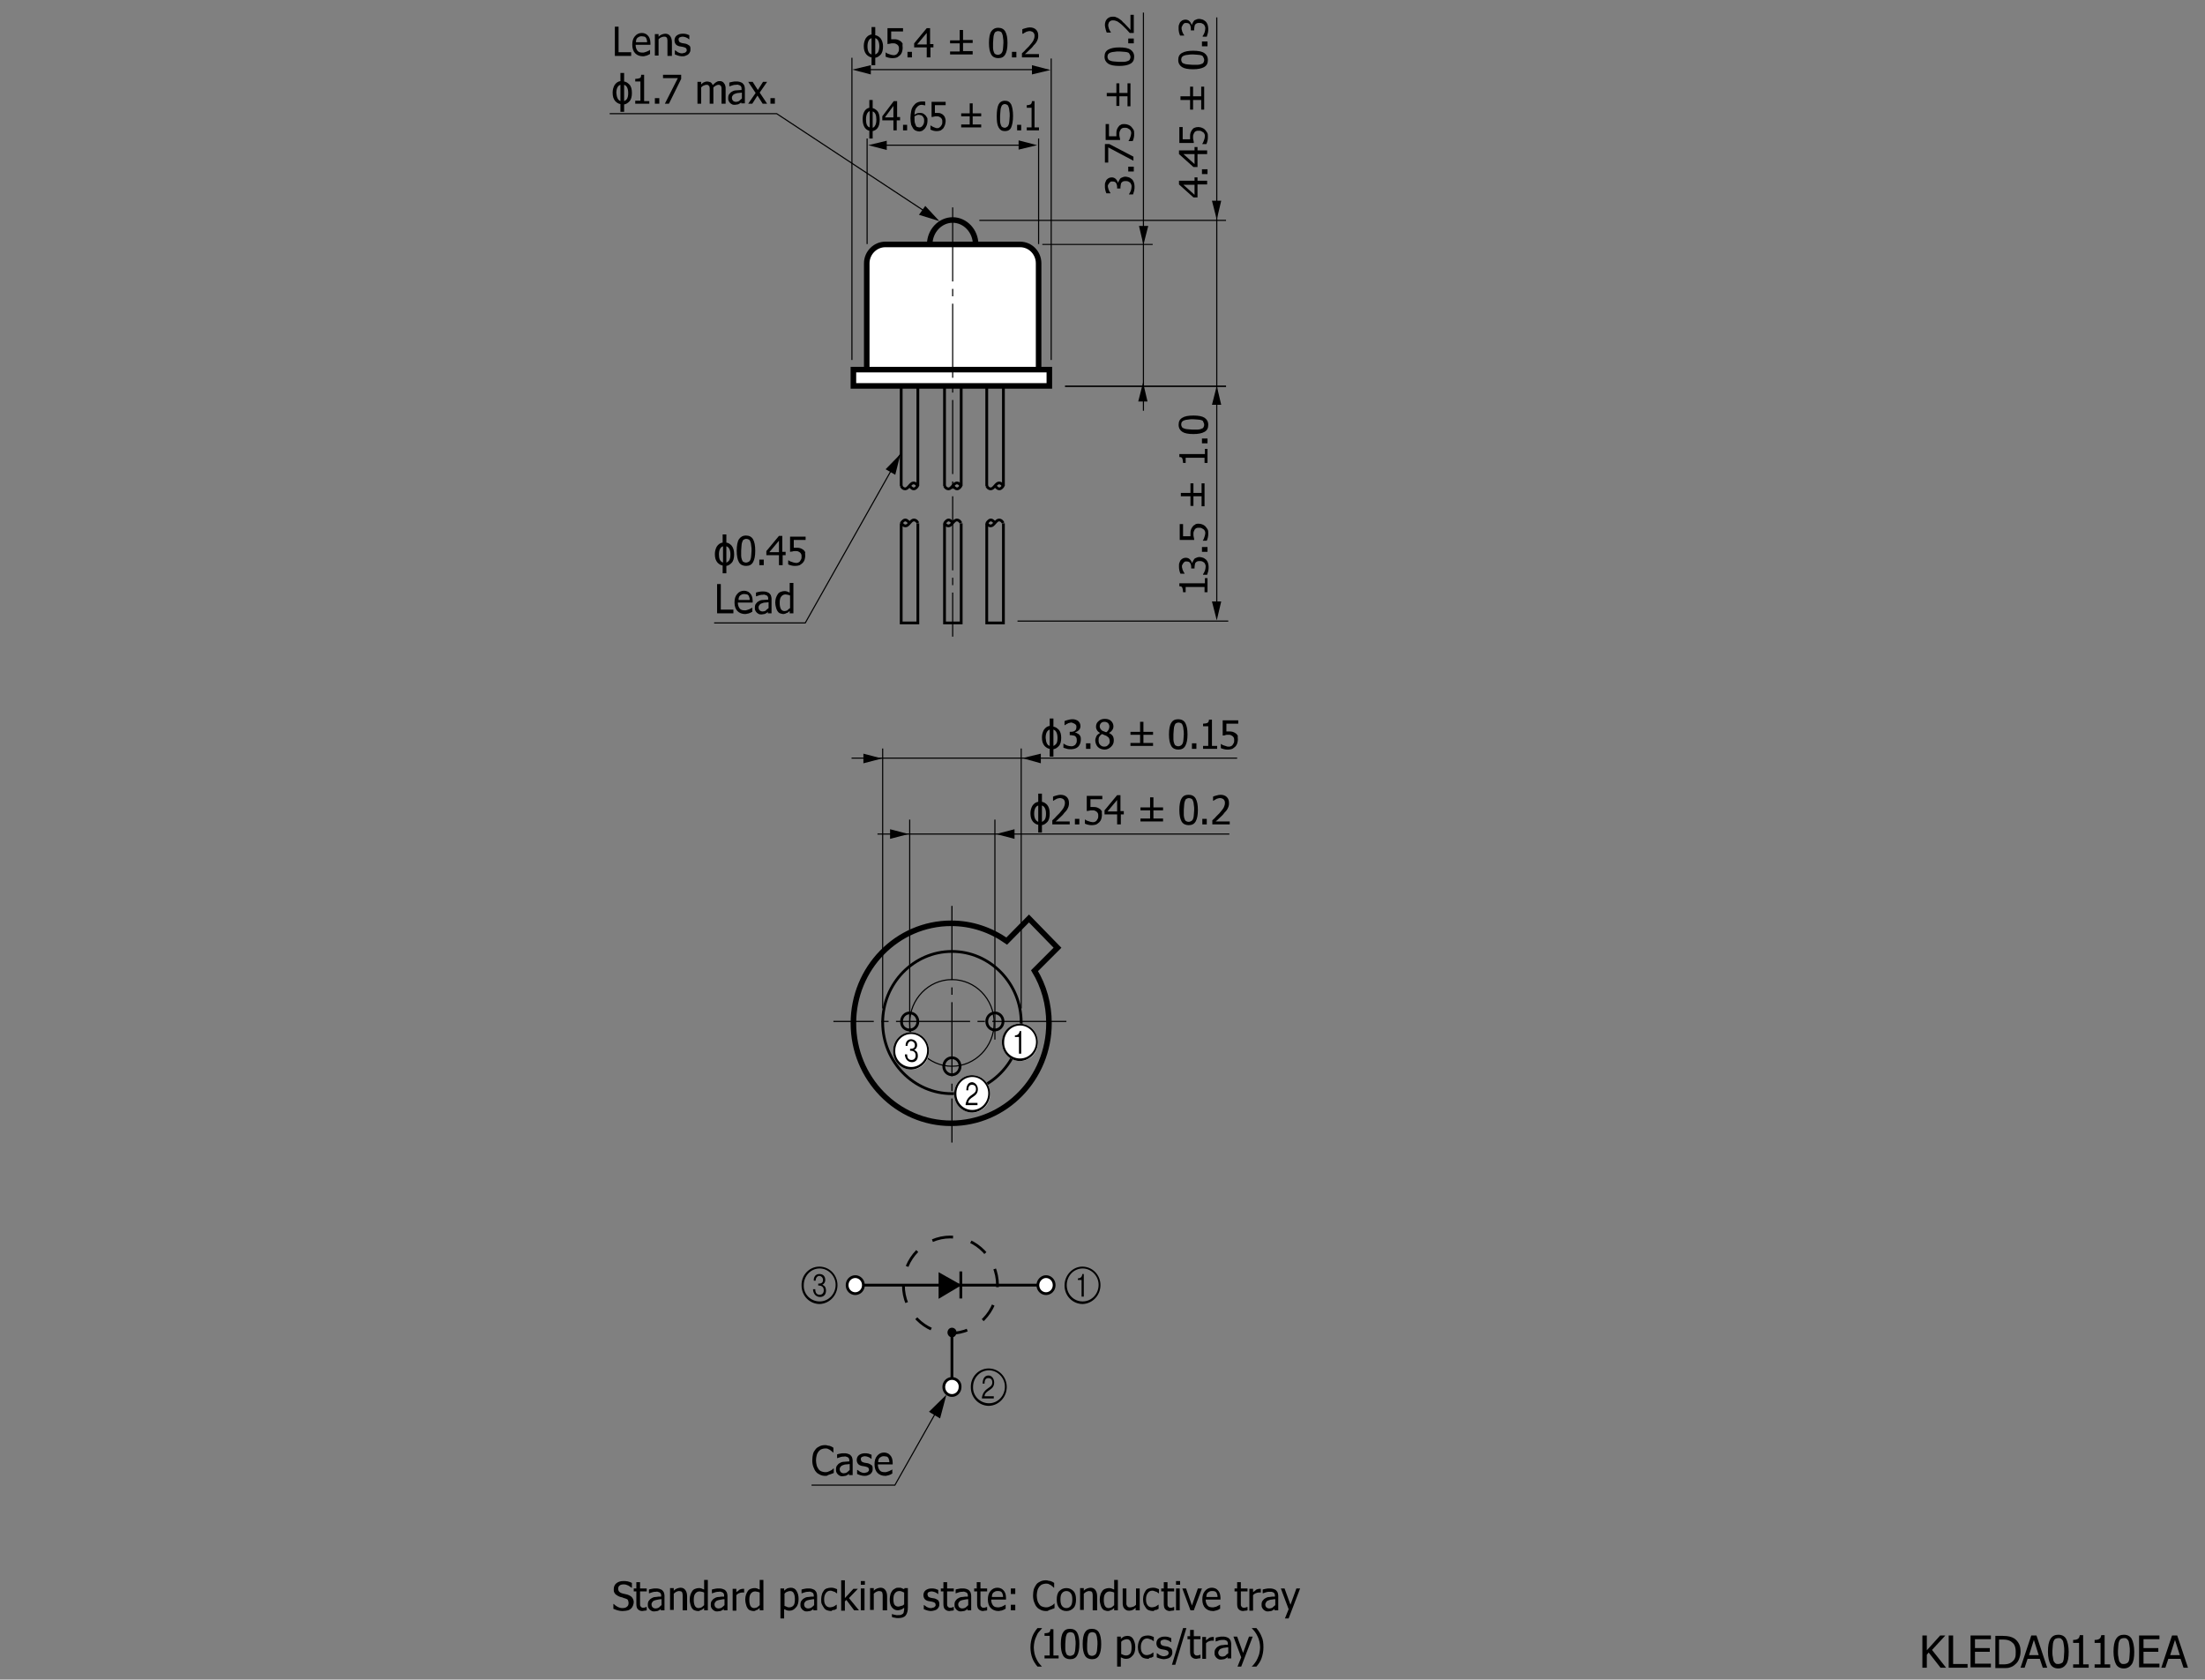 <?xml version="1.0" encoding="utf-8"?>
<!-- Generator: Adobe Illustrator 23.0.3, SVG Export Plug-In . SVG Version: 6.00 Build 0)  -->
<svg version="1.1" id="レイヤー_1" xmlns="http://www.w3.org/2000/svg" xmlns:xlink="http://www.w3.org/1999/xlink" x="0px"
	 y="0px" viewBox="0 0 595.3 453.5" style="enable-background:new 0 0 595.3 453.5;" xml:space="preserve">
<rect x="0" y="0" width="595.3" height="453.5" fill="#808080" stroke="none"/>
<style type="text/css">
	.st0{fill:none;stroke:#000000;stroke-width:1.5;}
	.st1{fill:none;stroke:#000000;stroke-width:0.3;}
	.st2{fill:none;stroke:#000000;stroke-width:0.277;}
	.st3{fill:none;stroke:#000000;stroke-width:0.75;}
	.st4{fill:none;stroke:#000000;stroke-width:0.31;stroke-dasharray:20,2,2,2;}
	.st5{fill:none;stroke:#000000;stroke-width:0.317;stroke-dasharray:20,2,2,2;}
	.st6{fill:#FFFFFF;}
	.st7{fill:#FFFFFF;stroke:#000000;stroke-width:1.5;}
	.st8{fill:none;stroke:#000000;stroke-width:0.3;stroke-dasharray:20,2,2,2;}
	.st9{fill:#FFFFFF;stroke:#000000;stroke-width:0.75;stroke-dasharray:20,2,2,2;}
	.st10{fill:#FFFFFF;stroke:#000000;stroke-width:0.75;}
	.st11{fill:none;stroke:#000000;stroke-width:0.75;stroke-dasharray:5,5;}
</style>
<g>
	<path d="M525.4,450.3h-1.5l-3.2-4.1l-0.5,0.6v3.5H519v-8.7h1.2v4l3.6-4h1.4l-3.6,3.9L525.4,450.3z"/>
	<path d="M531.2,450.3h-5.1v-8.7h1.2v7.7h3.9V450.3z"/>
	<path d="M532,450.3v-8.7h5.5v1h-4.3v2.4h4v1h-4v3.2h4.3v1H532z"/>
	<path d="M545.5,446c0,0.8-0.2,1.5-0.5,2.2s-0.8,1.1-1.3,1.5c-0.4,0.3-0.9,0.5-1.3,0.6s-1,0.1-1.7,0.1h-2v-8.7h2
		c0.8,0,1.5,0.1,1.9,0.2s0.9,0.3,1.2,0.5c0.6,0.4,1,0.9,1.3,1.5S545.5,445.1,545.5,446z M544.2,446c0-0.7-0.1-1.2-0.3-1.7
		s-0.6-0.8-1-1.1c-0.3-0.2-0.6-0.3-1-0.4s-0.8-0.1-1.3-0.1h-0.9v6.7h0.9c0.5,0,1,0,1.4-0.1s0.7-0.2,1.1-0.5c0.4-0.3,0.7-0.6,0.9-1.1
		S544.2,446.7,544.2,446z"/>
	<path d="M545.5,450.3l2.9-8.7h1.4l2.9,8.7h-1.2l-0.8-2.4h-3.3l-0.8,2.4H545.5z M550.4,446.9l-1.3-4.1l-1.3,4.1H550.4z"/>
	<path d="M558.5,446c0,1.6-0.2,2.7-0.7,3.4s-1.2,1.1-2.1,1.1c-1,0-1.7-0.4-2.1-1.1s-0.7-1.9-0.7-3.4c0-1.6,0.2-2.7,0.7-3.5
		s1.2-1.1,2.1-1.1c1,0,1.7,0.4,2.1,1.1S558.5,444.5,558.5,446z M557,448.6c0.1-0.3,0.2-0.7,0.2-1.1s0.1-1,0.1-1.6
		c0-0.6,0-1.1-0.1-1.6s-0.1-0.8-0.2-1.1c-0.1-0.3-0.3-0.5-0.5-0.7s-0.5-0.2-0.8-0.2c-0.3,0-0.6,0.1-0.8,0.2s-0.4,0.4-0.5,0.7
		c-0.1,0.3-0.2,0.7-0.2,1.1s-0.1,1-0.1,1.5c0,0.6,0,1.1,0.1,1.5s0.1,0.8,0.2,1.1c0.1,0.3,0.3,0.5,0.5,0.7s0.5,0.2,0.8,0.2
		c0.3,0,0.6-0.1,0.8-0.2S556.9,448.9,557,448.6z"/>
	<path d="M564,450.3h-4.3v-0.9h1.6v-5.8h-1.6v-0.8c0.6,0,1-0.1,1.3-0.3s0.4-0.5,0.5-1h0.9v7.9h1.5V450.3z"/>
	<path d="M569.8,450.3h-4.3v-0.9h1.6v-5.8h-1.6v-0.8c0.6,0,1-0.1,1.3-0.3s0.4-0.5,0.5-1h0.9v7.9h1.5V450.3z"/>
	<path d="M576.2,446c0,1.6-0.2,2.7-0.7,3.4s-1.2,1.1-2.1,1.1c-1,0-1.7-0.4-2.1-1.1s-0.7-1.9-0.7-3.4c0-1.6,0.2-2.7,0.7-3.5
		s1.2-1.1,2.1-1.1c1,0,1.7,0.4,2.1,1.1S576.2,444.5,576.2,446z M574.7,448.6c0.1-0.3,0.2-0.7,0.2-1.1s0.1-1,0.1-1.6
		c0-0.6,0-1.1-0.1-1.6s-0.1-0.8-0.2-1.1c-0.1-0.3-0.3-0.5-0.5-0.7s-0.5-0.2-0.8-0.2c-0.3,0-0.6,0.1-0.8,0.2s-0.4,0.4-0.5,0.7
		c-0.1,0.3-0.2,0.7-0.2,1.1s-0.1,1-0.1,1.5c0,0.6,0,1.1,0.1,1.5s0.1,0.8,0.2,1.1c0.1,0.3,0.3,0.5,0.5,0.7s0.5,0.2,0.8,0.2
		c0.3,0,0.6-0.1,0.8-0.2S574.5,448.9,574.7,448.6z"/>
	<path d="M577.5,450.3v-8.7h5.5v1h-4.3v2.4h4v1h-4v3.2h4.3v1H577.5z"/>
	<path d="M583.5,450.3l2.9-8.7h1.4l2.9,8.7h-1.2l-0.8-2.4h-3.3l-0.8,2.4H583.5z M588.5,446.9l-1.3-4.1l-1.3,4.1H588.5z"/>
</g>
<g>
	<path class="st0" d="M257.2,72.6c3.4,0,6.2-3,6.2-6.6c0-3.6-2.8-6.6-6.2-6.6c-3.4,0-6.2,3-6.2,6.6C251,69.6,253.8,72.6,257.2,72.6z
		"/>
	<path class="st0" d="M257.2,66"/>
</g>
<line class="st1" x1="264.4" y1="59.5" x2="331" y2="59.5"/>
<line class="st2" x1="281.4" y1="66" x2="311.2" y2="66"/>
<line class="st1" x1="287.6" y1="104.3" x2="331" y2="104.3"/>
<line class="st1" x1="274.7" y1="167.7" x2="331.6" y2="167.7"/>
<polygon points="328.5,167.5 329.7,162.4 327.2,162.4 "/>
<polygon points="328.5,104.2 327.2,109.3 329.7,109.3 "/>
<polygon points="328.5,59.3 329.7,54.2 327.2,54.2 "/>
<path class="st3" d="M257.3,86.5"/>
<path class="st3" d="M257.2,101.7"/>
<line class="st1" x1="237.4" y1="39.2" x2="275.8" y2="39.2"/>
<polygon points="234.4,39.2 239.4,40.5 239.4,38 "/>
<polygon points="280,39.2 275,37.9 275,40.4 "/>
<line class="st1" x1="234.1" y1="65.9" x2="234.1" y2="37.4"/>
<line class="st1" x1="280.4" y1="65.9" x2="280.4" y2="37.4"/>
<line class="st1" x1="234.8" y1="18.8" x2="279.7" y2="18.8"/>
<polygon points="230.1,18.8 235.1,20.1 235.1,17.6 "/>
<polygon points="283.6,18.9 278.6,17.6 278.6,20.1 "/>
<line class="st1" x1="230" y1="97.2" x2="230" y2="15.6"/>
<line class="st1" x1="283.8" y1="97.2" x2="283.8" y2="15.8"/>
<path class="st0" d="M257.2,70.2"/>
<line class="st2" x1="287.5" y1="104.3" x2="331" y2="104.3"/>
<line class="st1" x1="328.5" y1="4.7" x2="328.5" y2="165.4"/>
<line class="st1" x1="308.7" y1="3.4" x2="308.7" y2="110.9"/>
<polygon points="308.7,66.1 310,61 307.5,61 "/>
<polygon points="308.6,103.3 307.3,108.4 309.8,108.4 "/>
<line class="st1" x1="245.6" y1="280.7" x2="245.6" y2="221.3"/>
<path class="st1" d="M257,275.8"/>
<g>
	<line class="st4" x1="287.9" y1="275.8" x2="225" y2="275.8"/>
	<line class="st5" x1="257" y1="244.6" x2="257" y2="308.5"/>
</g>
<path class="st3" d="M257,275.8"/>
<path class="st1" d="M257,275.8"/>
<line class="st1" x1="236.9" y1="225.2" x2="331.9" y2="225.2"/>
<path class="st1" d="M257,276.1"/>
<line class="st1" x1="268.6" y1="280.7" x2="268.6" y2="221.3"/>
<polygon points="268.9,225.2 273.9,226.5 273.9,223.9 "/>
<polygon points="245.3,225.2 240.3,223.9 240.3,226.5 "/>
<g>
	<path class="st3" d="M257,295.3c10.3,0,18.7-8.6,18.7-19.2c0-10.6-8.4-19.2-18.7-19.2c-10.3,0-18.7,8.6-18.7,19.2
		C238.3,286.7,246.7,295.3,257,295.3z"/>
	<path class="st3" d="M257,276.1"/>
</g>
<g>
	<path class="st1" d="M257,287.9c6.3,0,11.4-5.3,11.4-11.7c0-6.5-5.1-11.7-11.4-11.7c-6.3,0-11.4,5.3-11.4,11.7
		C245.6,282.6,250.7,287.9,257,287.9z"/>
	<path class="st3" d="M257,276.1"/>
</g>
<polyline class="st1" points="250.5,57.6 209.7,30.7 164.6,30.7 "/>
<polygon points="253.6,59.7 249.8,55.6 248.1,58 "/>
<g>
	<path d="M326,156.1v3.8h-0.8v-1.4h-5.1v1.4h-0.7c0-0.5-0.1-0.9-0.2-1.2s-0.4-0.4-0.8-0.4v-0.8h6.9v-1.4H326z"/>
	<path d="M319.1,152.9c0,0.2,0,0.4,0.1,0.6c0,0.2,0.1,0.4,0.2,0.6c0.1,0.2,0.1,0.3,0.2,0.4s0.1,0.2,0.2,0.3v0.1h-1.1
		c-0.1-0.2-0.2-0.5-0.3-0.9s-0.1-0.8-0.1-1.1c0-0.4,0-0.7,0.1-0.9c0.1-0.3,0.2-0.5,0.3-0.7c0.2-0.2,0.4-0.4,0.6-0.5
		c0.2-0.1,0.5-0.2,0.8-0.2c0.4,0,0.8,0.1,1.1,0.4c0.3,0.3,0.5,0.6,0.6,1h0.1c0-0.2,0.1-0.3,0.2-0.5c0.1-0.2,0.2-0.4,0.3-0.5
		c0.1-0.2,0.3-0.3,0.6-0.4c0.2-0.1,0.5-0.2,0.8-0.2c0.3,0,0.7,0.1,1,0.2s0.5,0.3,0.8,0.5c0.2,0.2,0.4,0.5,0.5,0.8
		c0.1,0.3,0.2,0.7,0.2,1.1c0,0.4,0,0.8-0.1,1.2c-0.1,0.4-0.2,0.7-0.3,1h-1.1V155c0.2-0.2,0.3-0.5,0.5-0.9c0.1-0.4,0.2-0.7,0.2-1.1
		c0-0.2,0-0.4-0.1-0.6c-0.1-0.2-0.2-0.4-0.3-0.5c-0.2-0.1-0.3-0.2-0.5-0.3c-0.2-0.1-0.4-0.1-0.7-0.1c-0.3,0-0.5,0-0.7,0.1
		c-0.2,0.1-0.3,0.2-0.4,0.3s-0.2,0.3-0.2,0.5c0,0.2-0.1,0.4-0.1,0.7v0.4h-0.9v-0.3c0-0.5-0.1-0.9-0.3-1.2c-0.2-0.3-0.5-0.4-1-0.4
		c-0.2,0-0.4,0-0.5,0.1c-0.1,0.1-0.2,0.2-0.3,0.3c-0.1,0.1-0.2,0.3-0.2,0.4C319.1,152.5,319.1,152.7,319.1,152.9z"/>
	<path d="M326,147.7v1.3h-1.5v-1.3H326z"/>
	<path d="M323.6,141.4c0.4,0,0.7,0.1,1,0.2c0.3,0.1,0.6,0.3,0.8,0.5c0.2,0.2,0.4,0.5,0.6,0.8s0.2,0.7,0.2,1.1c0,0.4,0,0.7-0.1,1.1
		c-0.1,0.4-0.2,0.7-0.3,0.9h-1.1V146c0.1-0.1,0.1-0.2,0.2-0.3c0.1-0.2,0.1-0.3,0.2-0.5c0.1-0.2,0.1-0.4,0.2-0.6
		c0-0.2,0.1-0.4,0.1-0.6c0-0.2,0-0.4-0.1-0.6s-0.2-0.4-0.4-0.5c-0.2-0.1-0.3-0.2-0.5-0.3c-0.2-0.1-0.4-0.1-0.7-0.1
		c-0.3,0-0.5,0-0.7,0.1s-0.3,0.2-0.4,0.3c-0.1,0.2-0.2,0.3-0.3,0.6c-0.1,0.2-0.1,0.5-0.1,0.7c0,0.3,0,0.6,0.1,0.9s0.1,0.5,0.1,0.7
		h-3.9v-4.3h0.9v3.3h2c0-0.1,0-0.3,0-0.4c0-0.1,0-0.2,0-0.3c0-0.4,0-0.7,0.1-1c0.1-0.3,0.2-0.5,0.4-0.8c0.2-0.3,0.4-0.5,0.7-0.6
		C322.7,141.5,323.1,141.4,323.6,141.4z"/>
	<path d="M325.2,130.5v6.2h-0.8V134h-2.2v2.6h-0.8V134h-2.6v-0.9h2.6v-2.6h0.8v2.6h2.2v-2.6H325.2z"/>
	<path d="M326,121.2v3.8h-0.8v-1.4h-5.1v1.4h-0.7c0-0.5-0.1-0.9-0.2-1.2s-0.4-0.4-0.8-0.4v-0.8h6.9v-1.4H326z"/>
	<path d="M326,118.4v1.3h-1.5v-1.3H326z"/>
	<path d="M322.2,112.2c1.4,0,2.4,0.2,3,0.6s1,1,1,1.9c0,0.9-0.3,1.5-1,1.9c-0.7,0.4-1.7,0.6-3,0.6c-1.4,0-2.4-0.2-3-0.6
		c-0.6-0.4-1-1-1-1.9c0-0.9,0.3-1.5,1-1.9C319.8,112.4,320.8,112.2,322.2,112.2z M324.5,113.5c-0.3-0.1-0.6-0.2-1-0.2
		c-0.4,0-0.8-0.1-1.4-0.1c-0.5,0-1,0-1.4,0.1c-0.4,0-0.7,0.1-1,0.2c-0.3,0.1-0.5,0.3-0.6,0.4s-0.2,0.4-0.2,0.7
		c0,0.3,0.1,0.5,0.2,0.7s0.3,0.3,0.6,0.4c0.3,0.1,0.6,0.2,1,0.2c0.4,0,0.8,0.1,1.3,0.1c0.5,0,1,0,1.3,0c0.4,0,0.7-0.1,1-0.2
		c0.3-0.1,0.5-0.2,0.6-0.4c0.1-0.2,0.2-0.4,0.2-0.7c0-0.3-0.1-0.5-0.2-0.7S324.8,113.6,324.5,113.5z"/>
</g>
<g>
	<path d="M299.1,50.2c0,0.2,0,0.4,0.1,0.6c0,0.2,0.1,0.4,0.2,0.6c0.1,0.2,0.1,0.3,0.2,0.4s0.1,0.2,0.2,0.3v0.1h-1.1
		c-0.1-0.2-0.2-0.5-0.3-0.9s-0.1-0.8-0.1-1.1c0-0.4,0-0.7,0.1-0.9c0.1-0.3,0.2-0.5,0.3-0.7c0.2-0.2,0.4-0.4,0.6-0.5
		c0.2-0.1,0.5-0.2,0.8-0.2c0.4,0,0.8,0.1,1.1,0.4c0.3,0.3,0.5,0.6,0.6,1h0.1c0-0.2,0.1-0.3,0.2-0.5c0.1-0.2,0.2-0.4,0.3-0.5
		c0.1-0.2,0.3-0.3,0.6-0.4c0.2-0.1,0.5-0.2,0.8-0.2c0.3,0,0.7,0.1,1,0.2s0.5,0.3,0.8,0.5c0.2,0.2,0.4,0.5,0.5,0.8
		c0.1,0.3,0.2,0.7,0.2,1.1c0,0.4,0,0.8-0.1,1.2c-0.1,0.4-0.2,0.7-0.3,1h-1.1v-0.1c0.2-0.2,0.3-0.5,0.5-0.9c0.1-0.4,0.2-0.7,0.2-1.1
		c0-0.2,0-0.4-0.1-0.6c-0.1-0.2-0.2-0.4-0.3-0.5c-0.2-0.1-0.3-0.2-0.5-0.3c-0.2-0.1-0.4-0.1-0.7-0.1c-0.3,0-0.5,0-0.7,0.1
		c-0.2,0.1-0.3,0.2-0.4,0.3s-0.2,0.3-0.2,0.5c0,0.2-0.1,0.4-0.1,0.7v0.4h-0.9v-0.3c0-0.5-0.1-0.9-0.3-1.2c-0.2-0.3-0.5-0.4-1-0.4
		c-0.2,0-0.4,0-0.5,0.1c-0.1,0.1-0.2,0.2-0.3,0.3c-0.1,0.1-0.2,0.3-0.2,0.4C299.1,49.8,299.1,50,299.1,50.2z"/>
	<path d="M306.1,45v1.3h-1.5V45H306.1z"/>
	<path d="M299.5,38.9l6.5,3.4v1.1l-6.8-3.6v4.1h-0.9v-5H299.5z"/>
	<path d="M303.6,33.5c0.4,0,0.7,0.1,1,0.2c0.3,0.1,0.6,0.3,0.8,0.5c0.2,0.2,0.4,0.5,0.6,0.8s0.2,0.7,0.2,1.1c0,0.4,0,0.7-0.1,1.1
		c-0.1,0.4-0.2,0.7-0.3,0.9h-1.1v-0.1c0.1-0.1,0.1-0.2,0.2-0.3c0.1-0.2,0.1-0.3,0.2-0.5c0.1-0.2,0.1-0.4,0.2-0.6
		c0-0.2,0.1-0.4,0.1-0.6c0-0.2,0-0.4-0.1-0.6s-0.2-0.4-0.4-0.5c-0.2-0.1-0.3-0.2-0.5-0.3c-0.2-0.1-0.4-0.1-0.7-0.1
		c-0.3,0-0.5,0-0.7,0.1s-0.3,0.2-0.4,0.3c-0.1,0.2-0.2,0.3-0.3,0.6c-0.1,0.2-0.1,0.5-0.1,0.7c0,0.3,0,0.6,0.1,0.9s0.1,0.5,0.1,0.7
		h-3.9v-4.3h0.9v3.3h2c0-0.1,0-0.3,0-0.4c0-0.1,0-0.2,0-0.3c0-0.4,0-0.7,0.1-1c0.1-0.3,0.2-0.5,0.4-0.8c0.2-0.3,0.4-0.5,0.7-0.6
		C302.8,33.5,303.2,33.5,303.6,33.5z"/>
	<path d="M305.2,22.5v6.2h-0.8V26h-2.2v2.6h-0.8V26h-2.6v-0.9h2.6v-2.6h0.8v2.6h2.2v-2.6H305.2z"/>
	<path d="M302.2,12.8c1.4,0,2.4,0.2,3,0.6s1,1,1,1.9c0,0.9-0.3,1.5-1,1.9c-0.7,0.4-1.7,0.6-3,0.6c-1.4,0-2.4-0.2-3-0.6
		c-0.6-0.4-1-1-1-1.9c0-0.9,0.3-1.5,1-1.9C299.9,13,300.9,12.8,302.2,12.8z M304.6,14.2c-0.3-0.1-0.6-0.2-1-0.2
		c-0.4,0-0.8-0.1-1.4-0.1c-0.5,0-1,0-1.4,0.1c-0.4,0-0.7,0.1-1,0.2c-0.3,0.1-0.5,0.3-0.6,0.4s-0.2,0.4-0.2,0.7
		c0,0.3,0.1,0.5,0.2,0.7s0.3,0.3,0.6,0.4c0.3,0.1,0.6,0.2,1,0.2c0.4,0,0.8,0.1,1.3,0.1c0.5,0,1,0,1.3,0c0.4,0,0.7-0.1,1-0.2
		c0.3-0.1,0.5-0.2,0.6-0.4c0.1-0.2,0.2-0.4,0.2-0.7c0-0.3-0.1-0.5-0.2-0.7S304.8,14.3,304.6,14.2z"/>
	<path d="M306.1,10.4v1.3h-1.5v-1.3H306.1z"/>
	<path d="M306.1,4v4.9H305c-0.3-0.3-0.6-0.7-0.9-1c-0.3-0.3-0.6-0.6-0.9-0.9c-0.6-0.6-1.2-1-1.5-1.2c-0.4-0.2-0.8-0.3-1.2-0.3
		c-0.2,0-0.4,0-0.6,0.1c-0.2,0.1-0.3,0.2-0.4,0.3c-0.1,0.1-0.2,0.3-0.2,0.4c-0.1,0.2-0.1,0.3-0.1,0.5c0,0.2,0,0.4,0.1,0.6
		c0,0.2,0.1,0.4,0.2,0.6c0.1,0.1,0.1,0.3,0.2,0.4c0.1,0.1,0.2,0.2,0.2,0.3v0.1h-1.1c-0.1-0.2-0.2-0.5-0.3-0.9s-0.2-0.8-0.2-1.1
		c0-0.7,0.2-1.3,0.6-1.7c0.4-0.4,0.9-0.6,1.5-0.6c0.3,0,0.6,0,0.8,0.1s0.5,0.2,0.7,0.3c0.2,0.1,0.4,0.3,0.7,0.5s0.4,0.4,0.6,0.6
		c0.4,0.3,0.7,0.7,1.1,1.1c0.4,0.4,0.7,0.7,0.9,1V4H306.1z"/>
</g>
<g>
	<path d="M323.3,47.9v0.9h2.6v1h-2.6v3.5h-1.1l-3.9-3.5v-1h4.2v-0.9H323.3z M322.5,49.9h-3l3,2.7V49.9z"/>
	<path d="M326,45.7V47h-1.5v-1.3H326z"/>
	<path d="M323.3,39.7v0.9h2.6v1h-2.6v3.5h-1.1l-3.9-3.5v-1h4.2v-0.9H323.3z M322.5,41.6h-3l3,2.7V41.6z"/>
	<path d="M323.5,34.3c0.4,0,0.7,0.1,1,0.2c0.3,0.1,0.6,0.3,0.8,0.5c0.2,0.2,0.4,0.5,0.6,0.8s0.2,0.7,0.2,1.1c0,0.4,0,0.7-0.1,1.1
		c-0.1,0.4-0.2,0.7-0.3,0.9h-1.1v-0.1c0.1-0.1,0.1-0.2,0.2-0.3c0.1-0.2,0.1-0.3,0.2-0.5c0.1-0.2,0.1-0.4,0.2-0.6
		c0-0.2,0.1-0.4,0.1-0.6c0-0.2,0-0.4-0.1-0.6s-0.2-0.4-0.4-0.5c-0.2-0.1-0.3-0.2-0.5-0.3c-0.2-0.1-0.4-0.1-0.7-0.1
		c-0.3,0-0.5,0-0.7,0.1s-0.3,0.2-0.4,0.3c-0.1,0.2-0.2,0.3-0.3,0.6c-0.1,0.2-0.1,0.5-0.1,0.7c0,0.3,0,0.6,0.1,0.9s0.1,0.5,0.1,0.7
		h-3.9v-4.3h0.9v3.3h2c0-0.1,0-0.3,0-0.4c0-0.1,0-0.2,0-0.3c0-0.4,0-0.7,0.1-1c0.1-0.3,0.2-0.5,0.4-0.8c0.2-0.3,0.4-0.5,0.7-0.6
		C322.7,34.4,323.1,34.3,323.5,34.3z"/>
	<path d="M325.1,23.4v6.2h-0.8v-2.6h-2.2v2.6h-0.8v-2.6h-2.6V26h2.6v-2.6h0.8V26h2.2v-2.6H325.1z"/>
	<path d="M322.1,13.7c1.4,0,2.4,0.2,3,0.6s1,1,1,1.9c0,0.9-0.3,1.5-1,1.9c-0.7,0.4-1.7,0.6-3,0.6c-1.4,0-2.4-0.2-3-0.6
		c-0.6-0.4-1-1-1-1.9c0-0.9,0.3-1.5,1-1.9C319.8,13.9,320.8,13.7,322.1,13.7z M324.5,15c-0.3-0.1-0.6-0.2-1-0.2
		c-0.4,0-0.8-0.1-1.4-0.1c-0.5,0-1,0-1.4,0.1c-0.4,0-0.7,0.1-1,0.2c-0.3,0.1-0.5,0.3-0.6,0.4s-0.2,0.4-0.2,0.7
		c0,0.3,0.1,0.5,0.2,0.7s0.3,0.3,0.6,0.4c0.3,0.1,0.6,0.2,1,0.2c0.4,0,0.8,0.1,1.3,0.1c0.5,0,1,0,1.3,0c0.4,0,0.7-0.1,1-0.2
		c0.3-0.1,0.5-0.2,0.6-0.4c0.1-0.2,0.2-0.4,0.2-0.7c0-0.3-0.1-0.5-0.2-0.7S324.7,15.1,324.5,15z"/>
	<path d="M326,11.2v1.3h-1.5v-1.3H326z"/>
	<path d="M319,7.6c0,0.2,0,0.4,0.1,0.6c0,0.2,0.1,0.4,0.2,0.6c0.1,0.2,0.1,0.3,0.2,0.4s0.1,0.2,0.2,0.3v0.1h-1.1
		c-0.1-0.2-0.2-0.5-0.3-0.9s-0.1-0.8-0.1-1.1c0-0.4,0-0.7,0.1-0.9c0.1-0.3,0.2-0.5,0.3-0.7c0.2-0.2,0.4-0.4,0.6-0.5
		c0.2-0.1,0.5-0.2,0.8-0.2c0.4,0,0.8,0.1,1.1,0.4c0.3,0.3,0.5,0.6,0.6,1h0.1c0-0.2,0.1-0.3,0.2-0.5c0.1-0.2,0.2-0.4,0.3-0.5
		c0.1-0.2,0.3-0.3,0.6-0.4c0.2-0.1,0.5-0.2,0.8-0.2c0.3,0,0.7,0.1,1,0.2s0.5,0.3,0.8,0.5c0.2,0.2,0.4,0.5,0.5,0.8
		c0.1,0.3,0.2,0.7,0.2,1.1c0,0.4,0,0.8-0.1,1.2c-0.1,0.4-0.2,0.7-0.3,1h-1.1V9.7c0.2-0.2,0.3-0.5,0.5-0.9c0.1-0.4,0.2-0.7,0.2-1.1
		c0-0.2,0-0.4-0.1-0.6c-0.1-0.2-0.2-0.4-0.3-0.5c-0.2-0.1-0.3-0.2-0.5-0.3c-0.2-0.1-0.4-0.1-0.7-0.1c-0.3,0-0.5,0-0.7,0.1
		c-0.2,0.1-0.3,0.2-0.4,0.3s-0.2,0.3-0.2,0.5c0,0.2-0.1,0.4-0.1,0.7v0.4h-0.9V7.8c0-0.5-0.1-0.9-0.3-1.2c-0.2-0.3-0.5-0.4-1-0.4
		c-0.2,0-0.4,0-0.5,0.1c-0.1,0.1-0.2,0.2-0.3,0.3c-0.1,0.1-0.2,0.3-0.2,0.4C319,7.2,319,7.4,319,7.6z"/>
</g>
<g>
	<path d="M237.5,32.3c0,1-0.2,1.8-0.6,2.3c-0.3,0.4-0.8,0.7-1.3,0.8v2h-0.9v-2.1c-0.5-0.1-0.9-0.4-1.2-0.8c-0.4-0.6-0.6-1.3-0.6-2.3
		c0-0.8,0.1-1.4,0.4-2c0.3-0.6,0.8-1,1.4-1.1V27h0.9v2.2c0.5,0.1,0.9,0.4,1.3,0.8C237.3,30.5,237.5,31.3,237.5,32.3z M234.8,34.4
		v-4.4c-0.6,0.2-1,1-1,2.2C233.8,33.5,234.1,34.2,234.8,34.4z M236.6,32.3c0-1.2-0.3-2-1-2.2v4.4c0.3-0.1,0.5-0.3,0.6-0.5
		C236.5,33.6,236.6,33,236.6,32.3z"/>
	<path d="M242.9,32.5h-0.8v2.7h-0.9v-2.7h-3v-1.1l3.1-4.1h0.9v4.3h0.8V32.5z M241.2,31.7v-3.1l-2.3,3.1H241.2z"/>
	<path d="M244.9,35.2h-1.1v-1.5h1.1V35.2z"/>
	<path d="M250.4,32.7c0,0.4-0.1,0.8-0.2,1.1c-0.1,0.3-0.3,0.6-0.5,0.9c-0.2,0.2-0.4,0.4-0.7,0.6c-0.3,0.1-0.5,0.2-0.8,0.2
		c-0.3,0-0.6-0.1-0.9-0.2c-0.3-0.1-0.5-0.3-0.7-0.5c-0.2-0.3-0.4-0.7-0.6-1.1c-0.1-0.5-0.2-1.1-0.2-1.8c0-0.7,0.1-1.3,0.2-1.9
		c0.1-0.6,0.3-1,0.6-1.4c0.3-0.4,0.6-0.7,1-0.9s0.9-0.3,1.4-0.3c0.2,0,0.3,0,0.4,0s0.3,0,0.4,0.1v1h0c-0.1-0.1-0.2-0.1-0.4-0.1
		s-0.3-0.1-0.5-0.1c-0.6,0-1,0.2-1.4,0.7c-0.4,0.4-0.6,1.1-0.6,2c0.2-0.2,0.4-0.3,0.7-0.4c0.2-0.1,0.5-0.1,0.8-0.1
		c0.3,0,0.5,0,0.7,0.1c0.2,0.1,0.4,0.2,0.6,0.4c0.3,0.2,0.4,0.5,0.6,0.8C250.4,31.8,250.4,32.2,250.4,32.7z M249.5,32.7
		c0-0.3,0-0.6-0.1-0.8c-0.1-0.2-0.2-0.4-0.4-0.6c-0.1-0.1-0.3-0.2-0.4-0.2c-0.2,0-0.3-0.1-0.5-0.1c-0.2,0-0.4,0-0.6,0.1
		c-0.2,0.1-0.4,0.2-0.6,0.3c0,0.1,0,0.2,0,0.2c0,0.1,0,0.2,0,0.3c0,0.5,0,1,0.1,1.3s0.2,0.6,0.3,0.8c0.1,0.2,0.3,0.3,0.4,0.3
		s0.3,0.1,0.5,0.1c0.4,0,0.7-0.2,0.9-0.5S249.5,33.3,249.5,32.7z"/>
	<path d="M255.3,32.7c0,0.4-0.1,0.7-0.2,1.1c-0.1,0.3-0.3,0.6-0.4,0.8c-0.2,0.2-0.4,0.4-0.7,0.6c-0.3,0.1-0.6,0.2-1,0.2
		c-0.3,0-0.7,0-1-0.1c-0.3-0.1-0.6-0.2-0.8-0.3v-1.1h0.1c0.1,0.1,0.2,0.1,0.3,0.2s0.3,0.1,0.4,0.2c0.2,0.1,0.3,0.1,0.5,0.2
		s0.3,0.1,0.5,0.1c0.2,0,0.4,0,0.5-0.1c0.2-0.1,0.3-0.2,0.5-0.4c0.1-0.2,0.2-0.3,0.3-0.5c0.1-0.2,0.1-0.5,0.1-0.7
		c0-0.3,0-0.5-0.1-0.7c-0.1-0.2-0.2-0.3-0.3-0.4c-0.1-0.1-0.3-0.2-0.5-0.3c-0.2-0.1-0.4-0.1-0.6-0.1c-0.3,0-0.5,0-0.8,0.1
		s-0.5,0.1-0.6,0.1v-4.1h3.8v0.9h-2.9v2.1c0.1,0,0.2,0,0.3,0c0.1,0,0.2,0,0.3,0c0.4,0,0.7,0,0.9,0.1c0.2,0.1,0.5,0.2,0.7,0.4
		c0.2,0.2,0.4,0.4,0.5,0.7S255.3,32.2,255.3,32.7z"/>
	<path d="M264.9,34.4h-5.4v-0.8h2.3v-2.2h-2.3v-0.8h2.3v-2.7h0.8v2.7h2.3v0.8h-2.3v2.2h2.3V34.4z"/>
	<path d="M273.5,31.3c0,1.4-0.2,2.4-0.5,3.1s-0.9,1-1.7,1c-0.8,0-1.3-0.3-1.7-1c-0.4-0.7-0.5-1.7-0.5-3.1c0-1.4,0.2-2.5,0.5-3.1
		s0.9-1,1.7-1c0.8,0,1.3,0.3,1.7,1C273.3,28.9,273.5,29.9,273.5,31.3z M272.3,33.7c0.1-0.3,0.2-0.6,0.2-1c0-0.4,0.1-0.9,0.1-1.4
		c0-0.5,0-1-0.1-1.4c0-0.4-0.1-0.7-0.2-1c-0.1-0.3-0.2-0.5-0.4-0.6c-0.2-0.1-0.4-0.2-0.6-0.2c-0.3,0-0.5,0.1-0.6,0.2
		c-0.2,0.1-0.3,0.3-0.4,0.6c-0.1,0.3-0.2,0.6-0.2,1c0,0.4-0.1,0.9-0.1,1.4c0,0.5,0,1,0,1.4c0,0.4,0.1,0.7,0.2,1
		c0.1,0.3,0.2,0.5,0.4,0.6c0.2,0.1,0.4,0.2,0.6,0.2c0.3,0,0.5-0.1,0.6-0.2C272.1,34.2,272.2,33.9,272.3,33.7z"/>
	<path d="M275.7,35.2h-1.1v-1.5h1.1V35.2z"/>
	<path d="M280.6,35.2h-3.4v-0.8h1.3v-5.3h-1.3v-0.7c0.5,0,0.8-0.1,1-0.2s0.4-0.4,0.4-0.9h0.7v7.1h1.2V35.2z"/>
</g>
<g>
	<path d="M238.4,12.5c0,1-0.2,1.8-0.7,2.3c-0.4,0.4-0.8,0.7-1.4,0.8v2h-1v-2.1c-0.6-0.1-1-0.4-1.4-0.8c-0.5-0.6-0.7-1.3-0.7-2.3
		c0-0.8,0.2-1.4,0.5-2c0.4-0.6,0.9-1,1.6-1.1V7.3h1v2.2c0.6,0.1,1,0.4,1.4,0.8C238.1,10.8,238.4,11.6,238.4,12.5z M235.3,14.7v-4.4
		c-0.7,0.2-1.1,1-1.1,2.2C234.2,13.8,234.6,14.5,235.3,14.7z M237.4,12.5c0-1.2-0.4-2-1.1-2.2v4.4c0.3-0.1,0.5-0.3,0.7-0.5
		C237.2,13.9,237.4,13.3,237.4,12.5z"/>
	<path d="M243.7,13c0,0.4-0.1,0.7-0.2,1.1c-0.1,0.3-0.3,0.6-0.5,0.8c-0.2,0.2-0.5,0.4-0.8,0.6c-0.3,0.1-0.7,0.2-1.1,0.2
		c-0.4,0-0.7,0-1.1-0.1c-0.4-0.1-0.7-0.2-0.9-0.3v-1.1h0.1c0.1,0.1,0.2,0.1,0.3,0.2s0.3,0.1,0.5,0.2c0.2,0.1,0.4,0.1,0.6,0.2
		c0.2,0,0.4,0.1,0.6,0.1c0.2,0,0.4,0,0.6-0.1c0.2-0.1,0.4-0.2,0.5-0.4c0.1-0.2,0.2-0.3,0.3-0.5c0.1-0.2,0.1-0.5,0.1-0.7
		c0-0.3,0-0.5-0.1-0.7s-0.2-0.3-0.3-0.4c-0.1-0.1-0.3-0.2-0.5-0.3c-0.2-0.1-0.5-0.1-0.7-0.1c-0.3,0-0.6,0-0.8,0.1
		c-0.3,0-0.5,0.1-0.7,0.1V7.6h4.2v0.9h-3.2v2.1c0.1,0,0.2,0,0.4,0c0.1,0,0.2,0,0.3,0c0.4,0,0.7,0,1,0.1s0.5,0.2,0.8,0.4
		c0.3,0.2,0.4,0.4,0.6,0.7C243.6,12.1,243.7,12.5,243.7,13z"/>
	<path d="M246.2,15.5H245V14h1.2V15.5z"/>
	<path d="M252.1,12.8h-0.9v2.7h-1v-2.7h-3.4v-1.1l3.4-4.1h0.9v4.3h0.9V12.8z M250.2,11.9V8.9l-2.6,3.1H250.2z"/>
	<path d="M262.5,14.7h-6v-0.8h2.6v-2.2h-2.6v-0.8h2.6V8.1h0.9v2.7h2.6v0.8h-2.6v2.2h2.6V14.7z"/>
	<path d="M272,11.6c0,1.4-0.2,2.4-0.6,3.1s-1,1-1.9,1c-0.8,0-1.5-0.3-1.9-1c-0.4-0.7-0.6-1.7-0.6-3.1c0-1.4,0.2-2.5,0.6-3.1
		s1-1,1.9-1c0.8,0,1.5,0.3,1.9,1C271.8,9.2,272,10.2,272,11.6z M270.6,14c0.1-0.3,0.2-0.6,0.2-1c0-0.4,0.1-0.9,0.1-1.4
		c0-0.5,0-1-0.1-1.4c0-0.4-0.1-0.7-0.2-1c-0.1-0.3-0.2-0.5-0.4-0.6c-0.2-0.1-0.4-0.2-0.7-0.2c-0.3,0-0.5,0.1-0.7,0.2
		c-0.2,0.1-0.3,0.3-0.4,0.6c-0.1,0.3-0.2,0.6-0.2,1c0,0.4-0.1,0.9-0.1,1.4c0,0.5,0,1,0,1.4s0.1,0.7,0.2,1c0.1,0.3,0.2,0.5,0.4,0.6
		s0.4,0.2,0.7,0.2c0.3,0,0.5-0.1,0.7-0.2C270.4,14.4,270.5,14.2,270.6,14z"/>
	<path d="M274.4,15.5h-1.2V14h1.2V15.5z"/>
	<path d="M280.6,15.5h-4.7v-1.1c0.3-0.3,0.7-0.6,1-1c0.3-0.3,0.6-0.6,0.9-0.9c0.6-0.7,1-1.2,1.2-1.6c0.2-0.4,0.3-0.8,0.3-1.2
		c0-0.2,0-0.4-0.1-0.6s-0.2-0.3-0.3-0.4c-0.1-0.1-0.3-0.2-0.4-0.2c-0.2-0.1-0.3-0.1-0.5-0.1c-0.2,0-0.4,0-0.6,0.1
		c-0.2,0-0.4,0.1-0.5,0.2c-0.1,0.1-0.3,0.1-0.4,0.2s-0.2,0.2-0.3,0.2H276V7.9c0.2-0.1,0.5-0.2,0.9-0.3c0.4-0.1,0.7-0.2,1.1-0.2
		c0.7,0,1.3,0.2,1.7,0.6c0.4,0.4,0.6,0.9,0.6,1.6c0,0.3,0,0.6-0.1,0.9c-0.1,0.3-0.2,0.5-0.3,0.7c-0.1,0.2-0.3,0.5-0.5,0.7
		c-0.2,0.2-0.4,0.4-0.6,0.7c-0.3,0.4-0.7,0.7-1.1,1.1c-0.4,0.4-0.7,0.7-1,0.9h3.8V15.5z"/>
</g>
<g>
	<path d="M170.4,15.1h-4.4V7.2h1v6.9h3.4V15.1z"/>
	<path d="M173.6,15.2c-0.9,0-1.6-0.3-2.1-0.8c-0.5-0.5-0.8-1.3-0.8-2.3c0-1,0.2-1.7,0.7-2.3c0.5-0.6,1.1-0.9,1.9-0.9
		c0.4,0,0.7,0.1,0.9,0.2c0.3,0.1,0.5,0.3,0.7,0.5c0.2,0.2,0.4,0.5,0.5,0.8c0.1,0.3,0.2,0.7,0.2,1.2v0.5h-4c0,0.7,0.2,1.2,0.5,1.6
		c0.3,0.4,0.8,0.5,1.4,0.5c0.2,0,0.4,0,0.6-0.1s0.4-0.1,0.6-0.2c0.2-0.1,0.3-0.2,0.4-0.2s0.2-0.1,0.3-0.2h0.1v1.1
		c-0.1,0-0.3,0.1-0.4,0.2c-0.2,0.1-0.3,0.1-0.5,0.2c-0.2,0.1-0.4,0.1-0.5,0.1C174,15.2,173.8,15.2,173.6,15.2z M174.7,11.4
		c0-0.3,0-0.5-0.1-0.7c-0.1-0.2-0.1-0.4-0.2-0.5c-0.1-0.1-0.3-0.3-0.4-0.3s-0.4-0.1-0.7-0.1c-0.3,0-0.5,0-0.7,0.1
		c-0.2,0.1-0.3,0.2-0.5,0.3c-0.1,0.2-0.3,0.3-0.3,0.5c-0.1,0.2-0.1,0.4-0.1,0.7H174.7z"/>
	<path d="M181.2,15.1h-1v-3.4c0-0.3,0-0.5,0-0.8c0-0.2-0.1-0.4-0.1-0.6c-0.1-0.1-0.2-0.3-0.3-0.3c-0.1-0.1-0.3-0.1-0.6-0.1
		c-0.2,0-0.5,0.1-0.7,0.2c-0.3,0.1-0.5,0.3-0.7,0.5v4.4h-1V9.2h1v0.7c0.3-0.3,0.6-0.5,0.9-0.6c0.3-0.1,0.6-0.2,0.9-0.2
		c0.6,0,1,0.2,1.3,0.6s0.5,0.9,0.5,1.7V15.1z"/>
	<path d="M184.1,15.2c-0.4,0-0.7-0.1-1.1-0.2c-0.3-0.1-0.6-0.2-0.8-0.3v-1.1h0.1c0.1,0.1,0.2,0.1,0.3,0.2c0.1,0.1,0.3,0.2,0.4,0.3
		c0.2,0.1,0.3,0.1,0.5,0.2c0.2,0.1,0.4,0.1,0.6,0.1c0.2,0,0.3,0,0.5-0.1c0.2,0,0.3-0.1,0.4-0.1c0.1-0.1,0.2-0.2,0.3-0.3
		c0.1-0.1,0.1-0.2,0.1-0.4c0-0.2-0.1-0.4-0.2-0.5c-0.1-0.1-0.3-0.2-0.7-0.3c-0.1,0-0.3-0.1-0.5-0.1c-0.2,0-0.4-0.1-0.6-0.1
		c-0.4-0.1-0.8-0.3-1-0.6c-0.2-0.3-0.3-0.6-0.3-1c0-0.5,0.2-1,0.6-1.3c0.4-0.3,0.9-0.5,1.6-0.5c0.3,0,0.6,0,1,0.1
		c0.3,0.1,0.6,0.2,0.8,0.3v1.1h-0.1c-0.2-0.2-0.5-0.4-0.8-0.5s-0.6-0.2-0.9-0.2c-0.3,0-0.6,0.1-0.8,0.2c-0.2,0.1-0.3,0.3-0.3,0.6
		c0,0.2,0.1,0.4,0.2,0.6c0.1,0.1,0.3,0.2,0.6,0.3c0.1,0,0.3,0.1,0.5,0.1c0.2,0,0.4,0.1,0.6,0.1c0.4,0.1,0.7,0.3,1,0.5s0.3,0.6,0.3,1
		c0,0.3,0,0.5-0.1,0.7c-0.1,0.2-0.2,0.4-0.4,0.6c-0.2,0.2-0.4,0.3-0.7,0.4C184.8,15.2,184.5,15.2,184.1,15.2z"/>
	<path d="M170.6,25.1c0,1-0.2,1.8-0.7,2.3c-0.4,0.4-0.8,0.7-1.4,0.8v2h-1v-2.1c-0.6-0.1-1-0.4-1.4-0.8c-0.5-0.6-0.7-1.3-0.7-2.3
		c0-0.8,0.2-1.4,0.5-2c0.4-0.6,0.9-1,1.6-1.1v-2.2h1V22c0.6,0.1,1,0.4,1.4,0.8C170.4,23.3,170.6,24.1,170.6,25.1z M167.5,27.3v-4.4
		c-0.7,0.2-1.1,1-1.1,2.2C166.5,26.3,166.8,27,167.5,27.3z M169.6,25.1c0-1.2-0.4-2-1.1-2.2v4.4c0.3-0.1,0.5-0.3,0.7-0.5
		C169.5,26.4,169.6,25.8,169.6,25.1z"/>
	<path d="M175.2,28h-3.7v-0.8h1.4V22h-1.4v-0.7c0.5,0,0.9-0.1,1.2-0.2s0.4-0.4,0.4-0.9h0.8v7.1h1.4V28z"/>
	<path d="M178,28h-1.2v-1.5h1.2V28z"/>
	<path d="M183.9,21.3l-3.3,6.7h-1.1l3.5-6.9h-4v-0.9h4.9V21.3z"/>
	<path d="M194.8,28v-3.4c0-0.3,0-0.5,0-0.8c0-0.2-0.1-0.4-0.1-0.5c-0.1-0.1-0.2-0.2-0.3-0.3s-0.3-0.1-0.5-0.1
		c-0.2,0-0.4,0.1-0.6,0.2c-0.2,0.1-0.5,0.3-0.7,0.5c0,0.1,0,0.1,0,0.2c0,0.1,0,0.2,0,0.3V28h-1v-3.4c0-0.3,0-0.5,0-0.8
		c0-0.2-0.1-0.4-0.1-0.5c-0.1-0.1-0.2-0.2-0.3-0.3s-0.3-0.1-0.5-0.1c-0.2,0-0.4,0.1-0.7,0.2s-0.5,0.3-0.7,0.5V28h-1v-5.9h1v0.7
		c0.3-0.3,0.5-0.5,0.8-0.6c0.2-0.1,0.5-0.2,0.8-0.2c0.3,0,0.6,0.1,0.9,0.2c0.3,0.2,0.5,0.4,0.6,0.8c0.3-0.3,0.6-0.6,0.9-0.8
		c0.3-0.2,0.6-0.3,0.9-0.3c0.2,0,0.5,0,0.7,0.1c0.2,0.1,0.4,0.2,0.5,0.4c0.2,0.2,0.3,0.4,0.4,0.7s0.1,0.6,0.1,1V28H194.8z"/>
	<path d="M200.3,27.4c-0.1,0.1-0.2,0.1-0.3,0.3s-0.3,0.2-0.4,0.3c-0.2,0.1-0.3,0.2-0.5,0.2s-0.4,0.1-0.7,0.1c-0.2,0-0.5,0-0.7-0.1
		c-0.2-0.1-0.4-0.2-0.6-0.4c-0.2-0.2-0.3-0.4-0.4-0.6c-0.1-0.2-0.1-0.5-0.1-0.8c0-0.4,0.1-0.8,0.3-1c0.2-0.3,0.4-0.5,0.8-0.7
		c0.3-0.2,0.7-0.3,1.1-0.3s0.9-0.1,1.4-0.1V24c0-0.2,0-0.4-0.1-0.6c-0.1-0.1-0.2-0.3-0.3-0.3c-0.1-0.1-0.3-0.1-0.5-0.2s-0.4,0-0.6,0
		c-0.2,0-0.5,0-0.8,0.1c-0.3,0.1-0.6,0.2-0.9,0.3h-0.1v-1c0.2-0.1,0.4-0.1,0.8-0.2c0.3-0.1,0.7-0.1,1-0.1c0.4,0,0.7,0,1,0.1
		s0.5,0.2,0.7,0.3c0.2,0.2,0.4,0.4,0.5,0.6c0.1,0.3,0.2,0.6,0.2,0.9v4h-1V27.4z M200.3,26.6v-1.6c-0.2,0-0.5,0.1-0.9,0.1
		c-0.4,0-0.6,0.1-0.9,0.2c-0.3,0.1-0.5,0.2-0.6,0.4c-0.2,0.2-0.3,0.4-0.3,0.7c0,0.3,0.1,0.6,0.3,0.8s0.5,0.3,0.8,0.3
		c0.3,0,0.6-0.1,0.8-0.2C199.9,26.9,200.1,26.8,200.3,26.6z"/>
	<path d="M207.1,28h-1.2l-1.4-2.2l-1.4,2.2H202l2-2.9l-2-3h1.2l1.4,2.2l1.4-2.2h1.1l-2,2.9L207.1,28z"/>
	<path d="M209.3,28H208v-1.5h1.2V28z"/>
</g>
<g>
	<path class="st6" d="M262.4,290.3c-2.7,0-4.8,2.3-4.8,5.1c0,2.8,2.3,5,4.9,5c2.7,0,4.9-2.3,4.8-5.1
		C267.3,292.5,265.1,290.3,262.4,290.3z"/>
	<path d="M264,294.1c0,2.2-2.5,2-2.6,3.7h2.5v0.6h-3.2l0-0.3c0.1-0.5,0.3-1.4,1.3-2.2c0.6-0.5,1.5-0.8,1.5-1.8c0-1-0.6-1.2-1.1-1.2
		c-0.9,0-1,0.9-1,1.5h-0.5v-0.3c0.1-1.3,0.7-1.9,1.6-1.9C263.3,292.3,264,293.1,264,294.1z M262.4,290.3c2.7,0,4.9,2.2,4.9,5
		c0,2.7-2.1,5-4.8,5.1c-2.7,0-4.9-2.2-4.9-5C257.6,292.6,259.7,290.3,262.4,290.3z M262.5,299.7c2.4,0,4.3-2,4.3-4.5
		c0-2.4-2-4.4-4.3-4.4c-2.4,0-4.3,2-4.3,4.5C258.2,297.8,260.1,299.7,262.5,299.7z"/>
</g>
<g>
	<path class="st6" d="M245.9,278.7c-2.7,0-4.8,2.3-4.8,5.1c0,2.8,2.3,5,4.9,5c2.7,0,4.9-2.3,4.8-5.1
		C250.8,280.9,248.6,278.7,245.9,278.7z"/>
	<path d="M247.6,282.2c0,0.7-0.4,1.1-0.8,1.3c0.4,0.2,1,0.4,1,1.6c0,1.2-0.8,1.7-1.6,1.7c-1.4,0-1.9-1.3-1.9-2.1h0.6
		c0,1.1,0.5,1.5,1.2,1.5c0.6,0,1.1-0.4,1.1-1.2c0-1.1-0.8-1.3-1.5-1.3v-0.5c0.8,0,1.3-0.2,1.3-1c0-0.7-0.6-1.1-1-1.1
		c-0.4,0-1,0.4-1,1.3h-0.5v-0.2c0-0.7,0.4-1.6,1.5-1.6C246.9,280.7,247.6,281.2,247.6,282.2z M245.9,278.7c2.7,0,4.9,2.2,4.9,5
		c0,2.7-2.1,5-4.8,5.1c-2.7,0-4.9-2.2-4.9-5C241.1,281,243.2,278.7,245.9,278.7z M246,288.1c2.4,0,4.3-2,4.3-4.5
		c0-2.4-2-4.4-4.3-4.4c-2.4,0-4.3,2-4.3,4.5C241.6,286.1,243.6,288.1,246,288.1z"/>
</g>
<g>
	<g>
		<path d="M283.4,219.7c0,1-0.2,1.8-0.7,2.3c-0.4,0.4-0.8,0.7-1.4,0.8v2h-1v-2.1c-0.6-0.1-1-0.4-1.4-0.8c-0.5-0.6-0.7-1.3-0.7-2.3
			c0-0.8,0.2-1.4,0.5-2c0.4-0.6,0.9-1,1.6-1.1v-2.2h1v2.2c0.6,0.1,1,0.4,1.4,0.8C283.2,217.9,283.4,218.7,283.4,219.7z M280.3,221.9
			v-4.4c-0.7,0.2-1.1,1-1.1,2.2C279.2,220.9,279.6,221.6,280.3,221.9z M282.4,219.7c0-1.2-0.4-2-1.1-2.2v4.4
			c0.3-0.1,0.5-0.3,0.7-0.5C282.3,221,282.4,220.4,282.4,219.7z"/>
		<path d="M288.8,222.6h-4.7v-1.1c0.3-0.3,0.7-0.6,1-1c0.3-0.3,0.6-0.6,0.9-0.9c0.6-0.7,1-1.2,1.2-1.6c0.2-0.4,0.3-0.8,0.3-1.2
			c0-0.2,0-0.4-0.1-0.6s-0.2-0.3-0.3-0.4c-0.1-0.1-0.3-0.2-0.4-0.2c-0.2-0.1-0.3-0.1-0.5-0.1c-0.2,0-0.4,0-0.6,0.1
			c-0.2,0-0.4,0.1-0.5,0.2c-0.1,0.1-0.3,0.1-0.4,0.2s-0.2,0.2-0.3,0.2h-0.1v-1.1c0.2-0.1,0.5-0.2,0.9-0.3c0.4-0.1,0.7-0.2,1.1-0.2
			c0.7,0,1.3,0.2,1.7,0.6c0.4,0.4,0.6,0.9,0.6,1.6c0,0.3,0,0.6-0.1,0.9c-0.1,0.3-0.2,0.5-0.3,0.7c-0.1,0.2-0.3,0.5-0.5,0.7
			c-0.2,0.2-0.4,0.4-0.6,0.7c-0.3,0.4-0.7,0.7-1.1,1.1c-0.4,0.4-0.7,0.7-1,0.9h3.8V222.6z"/>
		<path d="M291.4,222.6h-1.2v-1.5h1.2V222.6z"/>
		<path d="M297.5,220.1c0,0.4-0.1,0.7-0.2,1.1c-0.1,0.3-0.3,0.6-0.5,0.8c-0.2,0.2-0.5,0.4-0.8,0.6c-0.3,0.1-0.7,0.2-1.1,0.2
			c-0.4,0-0.7,0-1.1-0.1c-0.4-0.1-0.7-0.2-0.9-0.3v-1.1h0.1c0.1,0.1,0.2,0.1,0.3,0.2s0.3,0.1,0.5,0.2c0.2,0.1,0.4,0.1,0.6,0.2
			c0.2,0,0.4,0.1,0.6,0.1c0.2,0,0.4,0,0.6-0.1c0.2-0.1,0.4-0.2,0.5-0.4c0.1-0.2,0.2-0.3,0.3-0.5c0.1-0.2,0.1-0.5,0.1-0.7
			c0-0.3,0-0.5-0.1-0.7s-0.2-0.3-0.3-0.4c-0.1-0.1-0.3-0.2-0.5-0.3c-0.2-0.1-0.5-0.1-0.7-0.1c-0.3,0-0.6,0-0.8,0.1
			c-0.3,0-0.5,0.1-0.7,0.1v-4.1h4.2v0.9h-3.2v2.1c0.1,0,0.2,0,0.4,0c0.1,0,0.2,0,0.3,0c0.4,0,0.7,0,1,0.1s0.5,0.2,0.8,0.4
			c0.3,0.2,0.4,0.4,0.6,0.7C297.4,219.3,297.5,219.7,297.5,220.1z"/>
		<path d="M303.5,219.9h-0.9v2.7h-1v-2.7h-3.4v-1.1l3.4-4.1h0.9v4.3h0.9V219.9z M301.6,219.1V216l-2.6,3.1H301.6z"/>
		<path d="M313.9,221.8h-6V221h2.6v-2.2h-2.6v-0.8h2.6v-2.7h0.9v2.7h2.6v0.8h-2.6v2.2h2.6V221.8z"/>
		<path d="M323.4,218.7c0,1.4-0.2,2.4-0.6,3.1c-0.4,0.7-1,1-1.9,1c-0.8,0-1.5-0.3-1.9-1c-0.4-0.7-0.6-1.7-0.6-3.1
			c0-1.4,0.2-2.5,0.6-3.1c0.4-0.7,1-1,1.9-1c0.8,0,1.5,0.3,1.9,1S323.4,217.3,323.4,218.7z M322.1,221.1c0.1-0.3,0.2-0.6,0.2-1
			c0-0.4,0.1-0.9,0.1-1.4c0-0.5,0-1-0.1-1.4c0-0.4-0.1-0.7-0.2-1c-0.1-0.3-0.2-0.5-0.4-0.6c-0.2-0.1-0.4-0.2-0.7-0.2
			c-0.3,0-0.5,0.1-0.7,0.2c-0.2,0.1-0.3,0.3-0.4,0.6c-0.1,0.3-0.2,0.6-0.2,1c0,0.4-0.1,0.9-0.1,1.4c0,0.5,0,1,0,1.4s0.1,0.7,0.2,1
			c0.1,0.3,0.2,0.5,0.4,0.6s0.4,0.2,0.7,0.2c0.3,0,0.5-0.1,0.7-0.2C321.8,221.6,322,221.4,322.1,221.1z"/>
		<path d="M325.8,222.6h-1.2v-1.5h1.2V222.6z"/>
		<path d="M332,222.6h-4.7v-1.1c0.3-0.3,0.7-0.6,1-1c0.3-0.3,0.6-0.6,0.9-0.9c0.6-0.7,1-1.2,1.2-1.6c0.2-0.4,0.3-0.8,0.3-1.2
			c0-0.2,0-0.4-0.1-0.6s-0.2-0.3-0.3-0.4c-0.1-0.1-0.3-0.2-0.4-0.2c-0.2-0.1-0.3-0.1-0.5-0.1c-0.2,0-0.4,0-0.6,0.1
			c-0.2,0-0.4,0.1-0.5,0.2c-0.1,0.1-0.3,0.1-0.4,0.2s-0.2,0.2-0.3,0.2h-0.1v-1.1c0.2-0.1,0.5-0.2,0.9-0.3c0.4-0.1,0.7-0.2,1.1-0.2
			c0.7,0,1.3,0.2,1.7,0.6s0.6,0.9,0.6,1.6c0,0.3,0,0.6-0.1,0.9s-0.2,0.5-0.3,0.7c-0.1,0.2-0.3,0.5-0.5,0.7c-0.2,0.2-0.4,0.4-0.6,0.7
			c-0.3,0.4-0.7,0.7-1.1,1.1c-0.4,0.4-0.7,0.7-1,0.9h3.8V222.6z"/>
	</g>
</g>
<line class="st1" x1="238.3" y1="272.3" x2="238.3" y2="202.1"/>
<line class="st1" x1="229.9" y1="204.7" x2="334" y2="204.7"/>
<line class="st1" x1="275.7" y1="272.3" x2="275.7" y2="202.1"/>
<polygon points="276,204.7 281,206.1 281,203.5 "/>
<polygon points="238.1,204.8 233.1,203.5 233.1,206.1 "/>
<g>
	<g>
		<path d="M286.5,199.2c0,1-0.2,1.8-0.7,2.3c-0.4,0.4-0.8,0.7-1.4,0.8v2h-1v-2.1c-0.6-0.1-1-0.4-1.4-0.8c-0.5-0.6-0.7-1.3-0.7-2.3
			c0-0.8,0.2-1.4,0.5-2c0.4-0.6,0.9-1,1.6-1.1V194h1v2.2c0.6,0.1,1,0.4,1.4,0.8C286.3,197.5,286.5,198.3,286.5,199.2z M283.4,201.4
			v-4.4c-0.7,0.2-1.1,1-1.1,2.2C282.4,200.5,282.7,201.2,283.4,201.4z M285.5,199.2c0-1.2-0.4-2-1.1-2.2v4.4
			c0.3-0.1,0.5-0.3,0.7-0.5C285.4,200.6,285.5,200,285.5,199.2z"/>
		<path d="M289.3,195.1c-0.2,0-0.4,0-0.6,0.1c-0.2,0-0.4,0.1-0.5,0.2c-0.2,0.1-0.3,0.1-0.4,0.2c-0.1,0.1-0.2,0.1-0.3,0.2h-0.1v-1.1
			c0.2-0.1,0.5-0.2,0.9-0.3c0.4-0.1,0.7-0.2,1.1-0.2s0.6,0,0.9,0.1c0.3,0.1,0.5,0.2,0.7,0.3c0.2,0.2,0.4,0.4,0.5,0.6
			c0.1,0.2,0.2,0.5,0.2,0.8c0,0.4-0.1,0.8-0.4,1.1c-0.3,0.3-0.6,0.5-1,0.6v0.1c0.2,0,0.3,0.1,0.5,0.2c0.2,0.1,0.4,0.2,0.5,0.3
			c0.2,0.2,0.3,0.3,0.4,0.6c0.1,0.2,0.1,0.5,0.1,0.9c0,0.4-0.1,0.7-0.2,1c-0.1,0.3-0.3,0.6-0.5,0.8c-0.2,0.2-0.5,0.4-0.8,0.5
			c-0.3,0.1-0.7,0.2-1.1,0.2c-0.4,0-0.8,0-1.1-0.1c-0.4-0.1-0.7-0.2-1-0.3v-1.1h0.1c0.2,0.2,0.5,0.3,0.9,0.5
			c0.4,0.1,0.7,0.2,1.1,0.2c0.2,0,0.4,0,0.6-0.1s0.4-0.2,0.5-0.3c0.1-0.2,0.2-0.3,0.3-0.5c0.1-0.2,0.1-0.4,0.1-0.7
			c0-0.3,0-0.5-0.1-0.7s-0.2-0.3-0.3-0.4s-0.3-0.2-0.5-0.2s-0.4-0.1-0.6-0.1h-0.4v-0.9h0.3c0.5,0,0.8-0.1,1.1-0.3
			c0.3-0.2,0.4-0.6,0.4-1c0-0.2,0-0.4-0.1-0.5c-0.1-0.1-0.2-0.3-0.3-0.3c-0.1-0.1-0.3-0.2-0.4-0.2S289.5,195.1,289.3,195.1z"/>
		<path d="M294.4,202.2h-1.2v-1.5h1.2V202.2z"/>
		<path d="M298.2,202.4c-0.4,0-0.7-0.1-1-0.2c-0.3-0.1-0.6-0.3-0.8-0.5c-0.2-0.2-0.4-0.5-0.5-0.8s-0.2-0.6-0.2-0.9
			c0-0.4,0.1-0.8,0.3-1.2c0.2-0.4,0.5-0.6,1-0.9v0c-0.4-0.2-0.7-0.5-0.8-0.7c-0.2-0.3-0.3-0.6-0.3-1c0-0.6,0.2-1.1,0.7-1.5
			c0.4-0.4,1-0.6,1.7-0.6c0.7,0,1.3,0.2,1.7,0.6c0.4,0.4,0.6,0.9,0.6,1.4c0,0.4-0.1,0.7-0.3,1c-0.2,0.3-0.5,0.6-0.9,0.8v0
			c0.4,0.2,0.8,0.5,1,0.8c0.2,0.3,0.3,0.7,0.3,1.2c0,0.7-0.2,1.2-0.7,1.7C299.5,202.1,298.9,202.4,298.2,202.4z M299.6,200.1
			c0-0.3-0.1-0.6-0.2-0.8c-0.1-0.2-0.4-0.4-0.7-0.6c-0.1-0.1-0.3-0.1-0.5-0.2c-0.2-0.1-0.4-0.2-0.7-0.3c-0.3,0.2-0.5,0.4-0.7,0.7
			c-0.2,0.3-0.2,0.6-0.2,1c0,0.5,0.1,0.9,0.4,1.2c0.3,0.3,0.6,0.5,1.1,0.5c0.4,0,0.8-0.1,1-0.4C299.5,200.9,299.6,200.6,299.6,200.1
			z M299.5,196.2c0-0.4-0.1-0.6-0.3-0.9c-0.2-0.2-0.5-0.4-1-0.4c-0.4,0-0.7,0.1-0.9,0.3c-0.2,0.2-0.4,0.5-0.4,0.9
			c0,0.3,0.1,0.5,0.2,0.7c0.1,0.2,0.3,0.3,0.5,0.5c0.1,0.1,0.3,0.1,0.5,0.2c0.2,0.1,0.4,0.2,0.6,0.2c0.3-0.2,0.5-0.5,0.6-0.7
			C299.4,196.8,299.5,196.5,299.5,196.2z"/>
		<path d="M311.2,201.4h-6v-0.8h2.6v-2.2h-2.6v-0.8h2.6v-2.7h0.9v2.7h2.6v0.8h-2.6v2.2h2.6V201.4z"/>
		<path d="M320.6,198.3c0,1.4-0.2,2.4-0.6,3.1c-0.4,0.7-1,1-1.9,1c-0.8,0-1.5-0.3-1.9-1c-0.4-0.7-0.6-1.7-0.6-3.1
			c0-1.4,0.2-2.5,0.6-3.1c0.4-0.7,1-1,1.9-1c0.8,0,1.5,0.3,1.9,1S320.6,196.9,320.6,198.3z M319.3,200.7c0.1-0.3,0.2-0.6,0.2-1
			c0-0.4,0.1-0.9,0.1-1.4c0-0.5,0-1-0.1-1.4c0-0.4-0.1-0.7-0.2-1c-0.1-0.3-0.2-0.5-0.4-0.6c-0.2-0.1-0.4-0.2-0.7-0.2
			c-0.3,0-0.5,0.1-0.7,0.2c-0.2,0.1-0.3,0.3-0.4,0.6c-0.1,0.3-0.2,0.6-0.2,1c0,0.4-0.1,0.9-0.1,1.4c0,0.5,0,1,0,1.4s0.1,0.7,0.2,1
			c0.1,0.3,0.2,0.5,0.4,0.6s0.4,0.2,0.7,0.2c0.3,0,0.5-0.1,0.7-0.2C319.1,201.1,319.2,200.9,319.3,200.7z"/>
		<path d="M323,202.2h-1.2v-1.5h1.2V202.2z"/>
		<path d="M328.5,202.2h-3.7v-0.8h1.4v-5.3h-1.4v-0.7c0.5,0,0.9-0.1,1.2-0.2c0.2-0.2,0.4-0.4,0.4-0.9h0.8v7.1h1.4V202.2z"/>
		<path d="M334.2,199.7c0,0.4-0.1,0.7-0.2,1.1c-0.1,0.3-0.3,0.6-0.5,0.8c-0.2,0.2-0.5,0.4-0.8,0.6c-0.3,0.1-0.7,0.2-1.1,0.2
			c-0.4,0-0.7,0-1.1-0.1s-0.7-0.2-0.9-0.3v-1.1h0.1c0.1,0.1,0.2,0.1,0.3,0.2c0.1,0.1,0.3,0.1,0.5,0.2c0.2,0.1,0.4,0.1,0.6,0.2
			s0.4,0.1,0.6,0.1c0.2,0,0.4,0,0.6-0.1c0.2-0.1,0.4-0.2,0.5-0.4c0.1-0.2,0.2-0.3,0.3-0.5c0.1-0.2,0.1-0.5,0.1-0.7
			c0-0.3,0-0.5-0.1-0.7s-0.2-0.3-0.3-0.4c-0.1-0.1-0.3-0.2-0.5-0.3c-0.2-0.1-0.5-0.1-0.7-0.1c-0.3,0-0.6,0-0.8,0.1s-0.5,0.1-0.7,0.1
			v-4.1h4.2v0.9h-3.2v2.1c0.1,0,0.2,0,0.4,0c0.1,0,0.2,0,0.3,0c0.4,0,0.7,0,1,0.1c0.3,0.1,0.5,0.2,0.8,0.4c0.3,0.2,0.4,0.4,0.6,0.7
			C334.1,198.8,334.2,199.2,334.2,199.7z"/>
	</g>
</g>
<path class="st7" d="M280.4,99.8V71.1c0-2.8-2.2-5.1-5-5.1H239c-2.7,0-5,2.3-5,5.1v28.7"/>
<rect x="230.4" y="99.8" class="st7" width="52.9" height="4.4"/>
<line class="st8" x1="257.2" y1="56" x2="257.2" y2="171.9"/>
<polyline class="st3" points="247.8,131.2 247.8,104.3 243.3,104.3 243.3,131.2 "/>
<polyline class="st3" points="243.3,141.3 243.3,168.2 247.8,168.2 247.8,141.3 "/>
<path class="st3" d="M243.3,131.2c0,0,0.3,0.8,1.1,0.8c0.8,0,1.4-1.6,2.2-1.6c0.8,0,1.1,0.8,1.1,0.8"/>
<path class="st3" d="M247.8,131.1c0,0-0.5,0.9-1.1,0.9c-0.6,0-1.1-0.8-1.1-0.8"/>
<path class="st3" d="M247.8,141.2c0,0-0.3-0.8-1.1-0.8c-0.8,0-1.4,1.6-2.2,1.6c-0.8,0-1.1-0.8-1.1-0.8"/>
<path class="st3" d="M243.3,141.3c0,0,0.5-0.9,1.1-0.9c0.6,0,1.1,0.8,1.1,0.8"/>
<polyline class="st3" points="259.5,131.2 259.5,104.3 255,104.3 255,131.2 "/>
<polyline class="st3" points="255,141.3 255,168.2 259.5,168.2 259.5,141.3 "/>
<path class="st3" d="M255,131.2c0,0,0.3,0.8,1.1,0.8s1.4-1.6,2.2-1.6c0.8,0,1.1,0.8,1.1,0.8"/>
<path class="st3" d="M259.5,131.1c0,0-0.5,0.9-1.1,0.9c-0.6,0-1.1-0.8-1.1-0.8"/>
<path class="st3" d="M259.4,141.2c0,0-0.3-0.8-1.1-0.8c-0.8,0-1.4,1.6-2.2,1.6c-0.8,0-1.1-0.8-1.1-0.8"/>
<path class="st3" d="M255,141.3c0,0,0.5-0.9,1.1-0.9c0.6,0,1.1,0.8,1.1,0.8"/>
<polyline class="st3" points="270.9,131.2 270.9,104.3 266.4,104.3 266.4,131.2 "/>
<polyline class="st3" points="266.4,141.3 266.4,168.2 270.9,168.2 270.9,141.3 "/>
<path class="st3" d="M266.4,131.2c0,0,0.3,0.8,1.1,0.8s1.4-1.6,2.2-1.6c0.8,0,1.1,0.8,1.1,0.8"/>
<path class="st3" d="M270.9,131.1c0,0-0.5,0.9-1.1,0.9c-0.6,0-1.1-0.8-1.1-0.8"/>
<path class="st3" d="M270.8,141.2c0,0-0.3-0.8-1.1-0.8c-0.8,0-1.4,1.6-2.2,1.6c-0.8,0-1.1-0.8-1.1-0.8"/>
<path class="st3" d="M266.4,141.3c0,0,0.5-0.9,1.1-0.9c0.6,0,1.1,0.8,1.1,0.8"/>
<path class="st3" d="M245.6,278.1c1.2,0,2.2-1,2.2-2.3c0-1.3-1-2.3-2.2-2.3c-1.2,0-2.2,1-2.2,2.3
	C243.3,277.1,244.3,278.1,245.6,278.1z"/>
<path class="st3" d="M257,290.2c1.2,0,2.2-1,2.2-2.3s-1-2.3-2.2-2.3c-1.2,0-2.2,1-2.2,2.3S255.8,290.2,257,290.2z"/>
<path class="st3" d="M268.6,278.1c1.2,0,2.2-1,2.2-2.3c0-1.3-1-2.3-2.2-2.3s-2.2,1-2.2,2.3C266.4,277.1,267.4,278.1,268.6,278.1z"/>
<g>
	<path d="M168.1,435c-0.6,0-1-0.1-1.4-0.2s-0.8-0.3-1.1-0.4v-1.3h0.1c0.3,0.3,0.7,0.6,1.1,0.8c0.4,0.2,0.8,0.3,1.2,0.3
		c0.6,0,1-0.1,1.3-0.4c0.3-0.2,0.4-0.6,0.4-1c0-0.3-0.1-0.6-0.2-0.8s-0.4-0.3-0.7-0.4c-0.2-0.1-0.5-0.1-0.6-0.2s-0.4-0.1-0.7-0.2
		c-0.3-0.1-0.5-0.2-0.7-0.3s-0.4-0.3-0.6-0.4c-0.2-0.2-0.3-0.4-0.4-0.6s-0.1-0.5-0.1-0.8c0-0.6,0.2-1.2,0.7-1.6
		c0.5-0.4,1.1-0.6,1.9-0.6c0.4,0,0.8,0,1.2,0.1s0.7,0.2,1.1,0.4v1.3h-0.1c-0.2-0.2-0.6-0.4-0.9-0.6c-0.4-0.2-0.8-0.3-1.2-0.3
		c-0.5,0-0.9,0.1-1.1,0.3c-0.3,0.2-0.4,0.5-0.4,0.9c0,0.3,0.1,0.6,0.3,0.8c0.2,0.2,0.4,0.3,0.7,0.4c0.2,0.1,0.5,0.1,0.8,0.2
		c0.3,0.1,0.6,0.1,0.8,0.2c0.5,0.2,0.9,0.4,1.2,0.8c0.2,0.3,0.4,0.7,0.4,1.2c0,0.3-0.1,0.6-0.2,0.9c-0.1,0.3-0.3,0.6-0.5,0.8
		c-0.2,0.2-0.5,0.4-0.8,0.5S168.5,435,168.1,435z"/>
	<path d="M173.4,435c-0.5,0-0.9-0.2-1.2-0.5c-0.3-0.3-0.4-0.8-0.4-1.5v-3.3h-0.7v-0.8h0.7v-1.7h1v1.7h1.8v0.8h-1.8v2.8
		c0,0.3,0,0.5,0,0.7s0,0.3,0.1,0.5c0.1,0.1,0.2,0.2,0.3,0.3c0.1,0.1,0.3,0.1,0.5,0.1c0.2,0,0.3,0,0.5-0.1c0.1,0,0.3-0.1,0.3-0.1h0.1
		v0.9c-0.2,0.1-0.4,0.1-0.6,0.1S173.6,435,173.4,435z"/>
	<path d="M178.6,434.2c-0.1,0.1-0.2,0.1-0.3,0.3s-0.3,0.2-0.4,0.3c-0.2,0.1-0.3,0.2-0.5,0.2c-0.2,0-0.4,0.1-0.7,0.1
		c-0.2,0-0.5,0-0.7-0.1s-0.4-0.2-0.6-0.4c-0.2-0.2-0.3-0.4-0.4-0.6c-0.1-0.2-0.1-0.5-0.1-0.8c0-0.4,0.1-0.8,0.3-1
		c0.2-0.3,0.4-0.5,0.8-0.7c0.3-0.2,0.7-0.3,1.1-0.3c0.4-0.1,0.9-0.1,1.4-0.1v-0.2c0-0.2,0-0.4-0.1-0.6c-0.1-0.1-0.2-0.3-0.3-0.3
		c-0.1-0.1-0.3-0.1-0.5-0.2s-0.4,0-0.6,0c-0.2,0-0.5,0-0.8,0.1c-0.3,0.1-0.6,0.2-0.9,0.3h-0.1v-1c0.2-0.1,0.4-0.1,0.8-0.2
		c0.3-0.1,0.7-0.1,1-0.1c0.4,0,0.7,0,1,0.1s0.5,0.2,0.7,0.3c0.2,0.2,0.4,0.4,0.5,0.6c0.1,0.3,0.2,0.6,0.2,0.9v4h-1V434.2z
		 M178.6,433.4v-1.6c-0.2,0-0.5,0-0.9,0.1s-0.6,0.1-0.9,0.2c-0.3,0.1-0.5,0.2-0.6,0.4c-0.2,0.2-0.3,0.4-0.3,0.7
		c0,0.3,0.1,0.6,0.3,0.8s0.5,0.3,0.8,0.3c0.3,0,0.6-0.1,0.8-0.2S178.3,433.6,178.6,433.4z"/>
	<path d="M185.3,434.8h-1v-3.4c0-0.3,0-0.5,0-0.8c0-0.2-0.1-0.4-0.1-0.6c-0.1-0.1-0.2-0.3-0.3-0.3s-0.3-0.1-0.6-0.1
		c-0.2,0-0.5,0.1-0.7,0.2s-0.5,0.3-0.7,0.5v4.4h-1v-5.9h1v0.7c0.3-0.3,0.6-0.5,0.9-0.6c0.3-0.1,0.6-0.2,0.9-0.2c0.6,0,1,0.2,1.3,0.6
		s0.5,0.9,0.5,1.7V434.8z"/>
	<path d="M191.1,434.8h-1v-0.6c-0.2,0.1-0.3,0.2-0.4,0.3c-0.1,0.1-0.2,0.2-0.4,0.2c-0.1,0.1-0.3,0.1-0.4,0.2s-0.3,0.1-0.5,0.1
		c-0.3,0-0.6-0.1-0.9-0.2c-0.3-0.1-0.5-0.3-0.7-0.6c-0.2-0.3-0.3-0.6-0.4-1c-0.1-0.4-0.2-0.8-0.2-1.3c0-0.5,0.1-1,0.2-1.3
		s0.3-0.7,0.5-1c0.2-0.3,0.5-0.5,0.8-0.6c0.3-0.1,0.6-0.2,0.9-0.2c0.3,0,0.5,0,0.8,0.1c0.2,0.1,0.4,0.2,0.7,0.3v-2.6h1V434.8z
		 M190.1,433.4V430c-0.2-0.1-0.5-0.2-0.6-0.2s-0.4-0.1-0.6-0.1c-0.5,0-0.9,0.2-1.2,0.6c-0.3,0.4-0.4,0.9-0.4,1.7
		c0,0.7,0.1,1.2,0.3,1.6c0.2,0.4,0.6,0.6,1,0.6c0.3,0,0.5-0.1,0.8-0.2C189.7,433.8,189.9,433.6,190.1,433.4z"/>
	<path d="M195.6,434.2c-0.1,0.1-0.2,0.1-0.3,0.3s-0.3,0.2-0.4,0.3c-0.2,0.1-0.3,0.2-0.5,0.2c-0.2,0-0.4,0.1-0.7,0.1
		c-0.2,0-0.5,0-0.7-0.1s-0.4-0.2-0.6-0.4c-0.2-0.2-0.3-0.4-0.4-0.6c-0.1-0.2-0.1-0.5-0.1-0.8c0-0.4,0.1-0.8,0.3-1
		c0.2-0.3,0.4-0.5,0.8-0.7c0.3-0.2,0.7-0.3,1.1-0.3c0.4-0.1,0.9-0.1,1.4-0.1v-0.2c0-0.2,0-0.4-0.1-0.6c-0.1-0.1-0.2-0.3-0.3-0.3
		c-0.1-0.1-0.3-0.1-0.5-0.2s-0.4,0-0.6,0c-0.2,0-0.5,0-0.8,0.1c-0.3,0.1-0.6,0.2-0.9,0.3h-0.1v-1c0.2-0.1,0.4-0.1,0.8-0.2
		c0.3-0.1,0.7-0.1,1-0.1c0.4,0,0.7,0,1,0.1s0.5,0.2,0.7,0.3c0.2,0.2,0.4,0.4,0.5,0.6c0.1,0.3,0.2,0.6,0.2,0.9v4h-1V434.2z
		 M195.6,433.4v-1.6c-0.2,0-0.5,0-0.9,0.1s-0.6,0.1-0.9,0.2c-0.3,0.1-0.5,0.2-0.6,0.4c-0.2,0.2-0.3,0.4-0.3,0.7
		c0,0.3,0.1,0.6,0.3,0.8s0.5,0.3,0.8,0.3c0.3,0,0.6-0.1,0.8-0.2S195.4,433.6,195.6,433.4z"/>
	<path d="M200.9,430L200.9,430c-0.1,0-0.2,0-0.3,0c-0.1,0-0.2,0-0.3,0c-0.3,0-0.5,0.1-0.8,0.2s-0.5,0.3-0.7,0.5v4.2h-1v-5.9h1v0.9
		c0.4-0.3,0.7-0.5,0.9-0.7c0.3-0.1,0.5-0.2,0.8-0.2c0.1,0,0.2,0,0.2,0s0.1,0,0.2,0V430z"/>
	<path d="M206.1,434.8h-1v-0.6c-0.2,0.1-0.3,0.2-0.4,0.3c-0.1,0.1-0.2,0.2-0.4,0.2c-0.1,0.1-0.3,0.1-0.4,0.2s-0.3,0.1-0.5,0.1
		c-0.3,0-0.6-0.1-0.9-0.2c-0.3-0.1-0.5-0.3-0.7-0.6c-0.2-0.3-0.3-0.6-0.4-1c-0.1-0.4-0.2-0.8-0.2-1.3c0-0.5,0.1-1,0.2-1.3
		s0.3-0.7,0.5-1c0.2-0.3,0.5-0.5,0.8-0.6c0.3-0.1,0.6-0.2,0.9-0.2c0.3,0,0.5,0,0.8,0.1c0.2,0.1,0.4,0.2,0.7,0.3v-2.6h1V434.8z
		 M205.1,433.4V430c-0.2-0.1-0.5-0.2-0.6-0.2s-0.4-0.1-0.6-0.1c-0.5,0-0.9,0.2-1.2,0.6c-0.3,0.4-0.4,0.9-0.4,1.7
		c0,0.7,0.1,1.2,0.3,1.6c0.2,0.4,0.6,0.6,1,0.6c0.3,0,0.5-0.1,0.8-0.2C204.7,433.8,204.9,433.6,205.1,433.4z"/>
	<path d="M215.6,431.7c0,1-0.2,1.8-0.7,2.3c-0.5,0.6-1,0.9-1.7,0.9c-0.3,0-0.5,0-0.8-0.1c-0.2-0.1-0.4-0.2-0.7-0.3v2.5h-1v-8.1h1
		v0.6c0.2-0.2,0.5-0.4,0.8-0.6c0.3-0.1,0.6-0.2,1-0.2c0.7,0,1.2,0.3,1.5,0.8C215.4,430.1,215.6,430.8,215.6,431.7z M214.6,431.8
		c0-0.7-0.1-1.2-0.3-1.6c-0.2-0.4-0.5-0.6-1-0.6c-0.3,0-0.5,0.1-0.8,0.2s-0.5,0.3-0.7,0.5v3.3c0.3,0.1,0.5,0.2,0.7,0.3
		s0.4,0.1,0.6,0.1c0.5,0,0.9-0.2,1.2-0.6C214.5,433.1,214.6,432.6,214.6,431.8z"/>
	<path d="M219.8,434.2c-0.1,0.1-0.2,0.1-0.3,0.3s-0.3,0.2-0.4,0.3c-0.2,0.1-0.3,0.2-0.5,0.2c-0.2,0-0.4,0.1-0.7,0.1
		c-0.2,0-0.5,0-0.7-0.1s-0.4-0.2-0.6-0.4c-0.2-0.2-0.3-0.4-0.4-0.6c-0.1-0.2-0.1-0.5-0.1-0.8c0-0.4,0.1-0.8,0.3-1
		c0.2-0.3,0.4-0.5,0.8-0.7c0.3-0.2,0.7-0.3,1.1-0.3c0.4-0.1,0.9-0.1,1.4-0.1v-0.2c0-0.2,0-0.4-0.1-0.6c-0.1-0.1-0.2-0.3-0.3-0.3
		c-0.1-0.1-0.3-0.1-0.5-0.2s-0.4,0-0.6,0c-0.2,0-0.5,0-0.8,0.1c-0.3,0.1-0.6,0.2-0.9,0.3h-0.1v-1c0.2-0.1,0.4-0.1,0.8-0.2
		c0.3-0.1,0.7-0.1,1-0.1c0.4,0,0.7,0,1,0.1s0.5,0.2,0.7,0.3c0.2,0.2,0.4,0.4,0.5,0.6c0.1,0.3,0.2,0.6,0.2,0.9v4h-1V434.2z
		 M219.8,433.4v-1.6c-0.2,0-0.5,0-0.9,0.1s-0.6,0.1-0.9,0.2c-0.3,0.1-0.5,0.2-0.6,0.4c-0.2,0.2-0.3,0.4-0.3,0.7
		c0,0.3,0.1,0.6,0.3,0.8s0.5,0.3,0.8,0.3c0.3,0,0.6-0.1,0.8-0.2S219.6,433.6,219.8,433.4z"/>
	<path d="M224.4,435c-0.4,0-0.8-0.1-1.1-0.2s-0.6-0.3-0.8-0.6c-0.2-0.3-0.4-0.6-0.6-1s-0.2-0.8-0.2-1.4c0-0.5,0.1-1,0.2-1.3
		c0.1-0.4,0.3-0.7,0.5-1c0.2-0.3,0.5-0.5,0.8-0.6c0.3-0.1,0.7-0.2,1.1-0.2c0.3,0,0.6,0,0.9,0.1s0.6,0.2,0.8,0.3v1.1h-0.1
		c-0.1-0.1-0.2-0.1-0.3-0.2c-0.1-0.1-0.2-0.2-0.4-0.2c-0.1-0.1-0.3-0.1-0.5-0.2c-0.2-0.1-0.4-0.1-0.5-0.1c-0.5,0-0.9,0.2-1.2,0.6
		c-0.3,0.4-0.5,0.9-0.5,1.7c0,0.7,0.1,1.2,0.4,1.6s0.7,0.6,1.2,0.6c0.3,0,0.6-0.1,0.9-0.2c0.3-0.1,0.5-0.3,0.8-0.5h0.1v1.1
		c-0.1,0-0.2,0.1-0.4,0.2c-0.1,0.1-0.3,0.1-0.4,0.1c-0.2,0-0.3,0.1-0.4,0.1S224.6,435,224.4,435z"/>
	<path d="M231.9,434.8h-1.3l-2.1-2.8l-0.4,0.4v2.5h-1v-8.2h1v4.8l2.3-2.5h1.2l-2.4,2.5L231.9,434.8z"/>
	<path d="M233.5,427.9h-1.1v-1h1.1V427.9z M233.4,434.8h-1v-5.9h1V434.8z"/>
	<path d="M239.3,434.8h-1v-3.4c0-0.3,0-0.5,0-0.8c0-0.2-0.1-0.4-0.1-0.6c-0.1-0.1-0.2-0.3-0.3-0.3s-0.3-0.1-0.6-0.1
		c-0.2,0-0.5,0.1-0.7,0.2s-0.5,0.3-0.7,0.5v4.4h-1v-5.9h1v0.7c0.3-0.3,0.6-0.5,0.9-0.6c0.3-0.1,0.6-0.2,0.9-0.2c0.6,0,1,0.2,1.3,0.6
		s0.5,0.9,0.5,1.7V434.8z"/>
	<path d="M240.8,435.8c0.1,0,0.2,0.1,0.3,0.1c0.1,0,0.3,0.1,0.4,0.1c0.2,0,0.3,0.1,0.5,0.1c0.2,0,0.3,0,0.5,0c0.3,0,0.6,0,0.8-0.1
		c0.2-0.1,0.4-0.2,0.5-0.3c0.1-0.1,0.2-0.3,0.2-0.5c0-0.2,0.1-0.4,0.1-0.6v-0.5c-0.3,0.2-0.5,0.4-0.8,0.5c-0.3,0.1-0.6,0.2-0.9,0.2
		c-0.7,0-1.2-0.3-1.6-0.8c-0.4-0.5-0.6-1.2-0.6-2.2c0-0.5,0.1-0.9,0.2-1.3c0.1-0.4,0.3-0.7,0.5-1c0.2-0.3,0.5-0.4,0.8-0.6
		s0.6-0.2,0.9-0.2c0.3,0,0.6,0,0.8,0.1c0.2,0.1,0.4,0.2,0.7,0.3l0.1-0.3h0.9v5.2c0,1-0.2,1.7-0.6,2.2c-0.4,0.5-1.1,0.7-2,0.7
		c-0.3,0-0.6,0-0.9-0.1c-0.3,0-0.6-0.1-0.8-0.2L240.8,435.8L240.8,435.8z M244.1,433.2V430c-0.2-0.1-0.5-0.2-0.7-0.3
		c-0.2-0.1-0.4-0.1-0.6-0.1c-0.5,0-0.9,0.2-1.2,0.6c-0.3,0.4-0.4,0.9-0.4,1.6c0,0.7,0.1,1.2,0.3,1.5c0.2,0.3,0.6,0.5,1,0.5
		c0.3,0,0.5-0.1,0.8-0.2C243.6,433.6,243.9,433.4,244.1,433.2z"/>
	<path d="M251.3,435c-0.4,0-0.7-0.1-1.1-0.2c-0.3-0.1-0.6-0.2-0.8-0.3v-1.1h0.1c0.1,0.1,0.2,0.1,0.3,0.2c0.1,0.1,0.3,0.2,0.4,0.3
		c0.2,0.1,0.3,0.1,0.5,0.2c0.2,0.1,0.4,0.1,0.6,0.1c0.2,0,0.3,0,0.5-0.1c0.2,0,0.3-0.1,0.4-0.1c0.1-0.1,0.2-0.2,0.3-0.3
		s0.1-0.2,0.1-0.4c0-0.2-0.1-0.4-0.2-0.5c-0.1-0.1-0.3-0.2-0.7-0.3c-0.1,0-0.3-0.1-0.5-0.1c-0.2,0-0.4-0.1-0.6-0.1
		c-0.4-0.1-0.8-0.3-1-0.6c-0.2-0.3-0.3-0.6-0.3-1c0-0.5,0.2-1,0.6-1.3c0.4-0.3,0.9-0.5,1.6-0.5c0.3,0,0.6,0,1,0.1
		c0.3,0.1,0.6,0.2,0.8,0.3v1.1h-0.1c-0.2-0.2-0.5-0.4-0.8-0.5s-0.6-0.2-0.9-0.2c-0.3,0-0.6,0.1-0.8,0.2c-0.2,0.1-0.3,0.3-0.3,0.6
		c0,0.2,0.1,0.4,0.2,0.6c0.1,0.1,0.3,0.2,0.6,0.3c0.1,0,0.3,0.1,0.5,0.1s0.4,0.1,0.6,0.1c0.4,0.1,0.7,0.3,1,0.5
		c0.2,0.3,0.3,0.6,0.3,1c0,0.3,0,0.5-0.1,0.7c-0.1,0.2-0.2,0.4-0.4,0.6c-0.2,0.2-0.4,0.3-0.7,0.4C252,434.9,251.7,435,251.3,435z"/>
	<path d="M256.3,435c-0.5,0-0.9-0.2-1.2-0.5c-0.3-0.3-0.4-0.8-0.4-1.5v-3.3h-0.7v-0.8h0.7v-1.7h1v1.7h1.8v0.8h-1.8v2.8
		c0,0.3,0,0.5,0,0.7s0,0.3,0.1,0.5c0.1,0.1,0.2,0.2,0.3,0.3c0.1,0.1,0.3,0.1,0.5,0.1c0.2,0,0.3,0,0.5-0.1c0.1,0,0.3-0.1,0.3-0.1h0.1
		v0.9c-0.2,0.1-0.4,0.1-0.6,0.1S256.4,435,256.3,435z"/>
	<path d="M261.4,434.2c-0.1,0.1-0.2,0.1-0.3,0.3s-0.3,0.2-0.4,0.3c-0.2,0.1-0.3,0.2-0.5,0.2c-0.2,0-0.4,0.1-0.7,0.1
		c-0.2,0-0.5,0-0.7-0.1s-0.4-0.2-0.6-0.4c-0.2-0.2-0.3-0.4-0.4-0.6c-0.1-0.2-0.1-0.5-0.1-0.8c0-0.4,0.1-0.8,0.3-1
		c0.2-0.3,0.4-0.5,0.8-0.7c0.3-0.2,0.7-0.3,1.1-0.3c0.4-0.1,0.9-0.1,1.4-0.1v-0.2c0-0.2,0-0.4-0.1-0.6c-0.1-0.1-0.2-0.3-0.3-0.3
		c-0.1-0.1-0.3-0.1-0.5-0.2s-0.4,0-0.6,0c-0.2,0-0.5,0-0.8,0.1c-0.3,0.1-0.6,0.2-0.9,0.3h-0.1v-1c0.2-0.1,0.4-0.1,0.8-0.2
		c0.3-0.1,0.7-0.1,1-0.1c0.4,0,0.7,0,1,0.1s0.5,0.2,0.7,0.3c0.2,0.2,0.4,0.4,0.5,0.6c0.1,0.3,0.2,0.6,0.2,0.9v4h-1V434.2z
		 M261.4,433.4v-1.6c-0.2,0-0.5,0-0.9,0.1s-0.6,0.1-0.9,0.2c-0.3,0.1-0.5,0.2-0.6,0.4c-0.2,0.2-0.3,0.4-0.3,0.7
		c0,0.3,0.1,0.6,0.3,0.8s0.5,0.3,0.8,0.3c0.3,0,0.6-0.1,0.8-0.2S261.2,433.6,261.4,433.4z"/>
	<path d="M265.4,435c-0.5,0-0.9-0.2-1.2-0.5c-0.3-0.3-0.4-0.8-0.4-1.5v-3.3H263v-0.8h0.7v-1.7h1v1.7h1.8v0.8h-1.8v2.8
		c0,0.3,0,0.5,0,0.7s0,0.3,0.1,0.5c0.1,0.1,0.2,0.2,0.3,0.3c0.1,0.1,0.3,0.1,0.5,0.1c0.2,0,0.3,0,0.5-0.1c0.1,0,0.3-0.1,0.3-0.1h0.1
		v0.9c-0.2,0.1-0.4,0.1-0.6,0.1S265.5,435,265.4,435z"/>
	<path d="M269.6,435c-0.9,0-1.6-0.3-2.1-0.8c-0.5-0.5-0.8-1.3-0.8-2.3c0-1,0.2-1.7,0.7-2.3c0.5-0.6,1.1-0.9,1.9-0.9
		c0.4,0,0.7,0.1,0.9,0.2c0.3,0.1,0.5,0.3,0.7,0.5s0.4,0.5,0.5,0.8c0.1,0.3,0.2,0.7,0.2,1.2v0.5h-4c0,0.7,0.2,1.2,0.5,1.6
		c0.3,0.4,0.8,0.5,1.4,0.5c0.2,0,0.4,0,0.6-0.1c0.2,0,0.4-0.1,0.6-0.2c0.2-0.1,0.3-0.2,0.4-0.2c0.1-0.1,0.2-0.1,0.3-0.2h0.1v1.1
		c-0.1,0-0.3,0.1-0.4,0.2c-0.2,0.1-0.3,0.1-0.5,0.2c-0.2,0.1-0.4,0.1-0.5,0.1S269.9,435,269.6,435z M270.8,431.2
		c0-0.3,0-0.5-0.1-0.7c-0.1-0.2-0.1-0.4-0.2-0.5c-0.1-0.1-0.3-0.3-0.4-0.3c-0.2-0.1-0.4-0.1-0.7-0.1c-0.3,0-0.5,0-0.7,0.1
		s-0.3,0.2-0.5,0.3c-0.1,0.2-0.3,0.3-0.3,0.5c-0.1,0.2-0.1,0.4-0.1,0.7H270.8z"/>
	<path d="M274.1,430.4h-1.2v-1.5h1.2V430.4z M274.1,434.8h-1.2v-1.5h1.2V434.8z"/>
	<path d="M282.4,435c-0.5,0-1-0.1-1.4-0.3s-0.8-0.4-1.1-0.8c-0.3-0.3-0.5-0.8-0.7-1.3c-0.2-0.5-0.3-1.1-0.3-1.8
		c0-0.7,0.1-1.2,0.2-1.7c0.2-0.5,0.4-0.9,0.7-1.3c0.3-0.4,0.7-0.6,1.1-0.8c0.4-0.2,0.9-0.3,1.4-0.3c0.3,0,0.5,0,0.7,0.1
		c0.2,0,0.4,0.1,0.6,0.1c0.2,0.1,0.3,0.1,0.5,0.2c0.2,0.1,0.3,0.2,0.5,0.3v1.3h-0.1c-0.1-0.1-0.2-0.2-0.3-0.3
		c-0.1-0.1-0.3-0.2-0.5-0.4c-0.2-0.1-0.4-0.2-0.6-0.3s-0.5-0.1-0.8-0.1c-0.3,0-0.6,0.1-0.9,0.2c-0.3,0.1-0.5,0.3-0.8,0.6
		c-0.2,0.3-0.4,0.6-0.5,1c-0.1,0.4-0.2,0.9-0.2,1.4c0,0.5,0.1,1,0.2,1.4c0.1,0.4,0.3,0.7,0.5,1c0.2,0.3,0.5,0.5,0.8,0.6
		c0.3,0.1,0.6,0.2,0.9,0.2c0.3,0,0.6,0,0.8-0.1c0.3-0.1,0.5-0.2,0.7-0.3c0.2-0.1,0.4-0.2,0.5-0.3c0.1-0.1,0.2-0.2,0.3-0.3h0.1v1.2
		c-0.2,0.1-0.3,0.2-0.5,0.2c-0.1,0.1-0.3,0.1-0.5,0.2c-0.2,0.1-0.4,0.1-0.6,0.2C283,435,282.7,435,282.4,435z"/>
	<path d="M290.5,431.9c0,1-0.2,1.8-0.7,2.3c-0.5,0.5-1.1,0.8-1.9,0.8c-0.8,0-1.4-0.3-1.9-0.8c-0.5-0.6-0.7-1.3-0.7-2.3
		c0-1,0.2-1.8,0.7-2.3c0.5-0.5,1.1-0.8,1.9-0.8c0.8,0,1.4,0.3,1.9,0.8S290.5,430.9,290.5,431.9z M289.5,431.9c0-0.8-0.1-1.3-0.4-1.7
		c-0.3-0.4-0.7-0.6-1.2-0.6c-0.5,0-0.9,0.2-1.2,0.6s-0.4,0.9-0.4,1.7c0,0.7,0.1,1.3,0.4,1.7s0.7,0.6,1.2,0.6c0.5,0,0.9-0.2,1.2-0.6
		S289.5,432.6,289.5,431.9z"/>
	<path d="M296,434.8h-1v-3.4c0-0.3,0-0.5,0-0.8c0-0.2-0.1-0.4-0.1-0.6c-0.1-0.1-0.2-0.3-0.3-0.3s-0.3-0.1-0.6-0.1
		c-0.2,0-0.5,0.1-0.7,0.2s-0.5,0.3-0.7,0.5v4.4h-1v-5.9h1v0.7c0.3-0.3,0.6-0.5,0.9-0.6c0.3-0.1,0.6-0.2,0.9-0.2c0.6,0,1,0.2,1.3,0.6
		s0.5,0.9,0.5,1.7V434.8z"/>
	<path d="M301.8,434.8h-1v-0.6c-0.2,0.1-0.3,0.2-0.4,0.3c-0.1,0.1-0.2,0.2-0.4,0.2c-0.1,0.1-0.3,0.1-0.4,0.2c-0.1,0-0.3,0.1-0.5,0.1
		c-0.3,0-0.6-0.1-0.9-0.2c-0.3-0.1-0.5-0.3-0.7-0.6c-0.2-0.3-0.3-0.6-0.4-1c-0.1-0.4-0.2-0.8-0.2-1.3c0-0.5,0.1-1,0.2-1.3
		c0.1-0.4,0.3-0.7,0.5-1c0.2-0.3,0.5-0.5,0.8-0.6c0.3-0.1,0.6-0.2,0.9-0.2c0.3,0,0.5,0,0.8,0.1c0.2,0.1,0.4,0.2,0.7,0.3v-2.6h1
		V434.8z M300.8,433.4V430c-0.2-0.1-0.5-0.2-0.6-0.2s-0.4-0.1-0.6-0.1c-0.5,0-0.9,0.2-1.2,0.6c-0.3,0.4-0.4,0.9-0.4,1.7
		c0,0.7,0.1,1.2,0.3,1.6c0.2,0.4,0.6,0.6,1,0.6c0.3,0,0.5-0.1,0.8-0.2C300.4,433.8,300.6,433.6,300.8,433.4z"/>
	<path d="M307.6,434.8h-1v-0.7c-0.3,0.3-0.6,0.5-0.8,0.6s-0.6,0.2-0.9,0.2c-0.3,0-0.5,0-0.7-0.1c-0.2-0.1-0.4-0.2-0.6-0.4
		c-0.2-0.2-0.3-0.4-0.4-0.7c-0.1-0.3-0.1-0.6-0.1-1v-3.8h1v3.4c0,0.3,0,0.6,0,0.8c0,0.2,0.1,0.4,0.2,0.5c0.1,0.2,0.2,0.3,0.3,0.3
		c0.1,0.1,0.3,0.1,0.6,0.1c0.2,0,0.5-0.1,0.8-0.2c0.3-0.1,0.5-0.3,0.7-0.5v-4.4h1V434.8z"/>
	<path d="M311.3,435c-0.4,0-0.8-0.1-1.1-0.2c-0.3-0.1-0.6-0.3-0.8-0.6c-0.2-0.3-0.4-0.6-0.6-1c-0.1-0.4-0.2-0.8-0.2-1.4
		c0-0.5,0.1-1,0.2-1.3s0.3-0.7,0.5-1c0.2-0.3,0.5-0.5,0.8-0.6c0.3-0.1,0.7-0.2,1.1-0.2c0.3,0,0.6,0,0.9,0.1c0.3,0.1,0.6,0.2,0.8,0.3
		v1.1h-0.1c-0.1-0.1-0.2-0.1-0.3-0.2c-0.1-0.1-0.2-0.2-0.4-0.2c-0.1-0.1-0.3-0.1-0.5-0.2s-0.4-0.1-0.5-0.1c-0.5,0-0.9,0.2-1.2,0.6
		c-0.3,0.4-0.5,0.9-0.5,1.7c0,0.7,0.1,1.2,0.4,1.6c0.3,0.4,0.7,0.6,1.2,0.6c0.3,0,0.6-0.1,0.9-0.2s0.5-0.3,0.8-0.5h0.1v1.1
		c-0.1,0-0.2,0.1-0.4,0.2c-0.1,0.1-0.3,0.1-0.4,0.1c-0.2,0-0.3,0.1-0.4,0.1C311.6,435,311.5,435,311.3,435z"/>
	<path d="M315.8,435c-0.5,0-0.9-0.2-1.2-0.5c-0.3-0.3-0.4-0.8-0.4-1.5v-3.3h-0.7v-0.8h0.7v-1.7h1v1.7h1.8v0.8h-1.8v2.8
		c0,0.3,0,0.5,0,0.7c0,0.2,0,0.3,0.1,0.5c0.1,0.1,0.2,0.2,0.3,0.3c0.1,0.1,0.3,0.1,0.5,0.1c0.2,0,0.3,0,0.5-0.1
		c0.1,0,0.3-0.1,0.3-0.1h0.1v0.9c-0.2,0.1-0.4,0.1-0.6,0.1C316.1,434.9,315.9,435,315.8,435z"/>
	<path d="M318.6,427.9h-1.1v-1h1.1V427.9z M318.5,434.8h-1v-5.9h1V434.8z"/>
	<path d="M324.5,428.9l-2.2,5.9h-0.9l-2.2-5.9h1l1.6,4.6l1.6-4.6H324.5z"/>
	<path d="M327.5,435c-0.9,0-1.6-0.3-2.1-0.8c-0.5-0.5-0.8-1.3-0.8-2.3c0-1,0.2-1.7,0.7-2.3c0.5-0.6,1.1-0.9,1.9-0.9
		c0.4,0,0.7,0.1,0.9,0.2c0.3,0.1,0.5,0.3,0.7,0.5c0.2,0.2,0.4,0.5,0.5,0.8c0.1,0.3,0.2,0.7,0.2,1.2v0.5h-4c0,0.7,0.2,1.2,0.5,1.6
		c0.3,0.4,0.8,0.5,1.4,0.5c0.2,0,0.4,0,0.6-0.1c0.2,0,0.4-0.1,0.6-0.2c0.2-0.1,0.3-0.2,0.4-0.2c0.1-0.1,0.2-0.1,0.3-0.2h0.1v1.1
		c-0.1,0-0.3,0.1-0.4,0.2s-0.3,0.1-0.5,0.2c-0.2,0.1-0.4,0.1-0.5,0.1C327.9,435,327.8,435,327.5,435z M328.7,431.2
		c0-0.3,0-0.5-0.1-0.7c-0.1-0.2-0.1-0.4-0.2-0.5c-0.1-0.1-0.3-0.3-0.4-0.3c-0.2-0.1-0.4-0.1-0.7-0.1c-0.3,0-0.5,0-0.7,0.1
		c-0.2,0.1-0.3,0.2-0.5,0.3c-0.1,0.2-0.3,0.3-0.3,0.5c-0.1,0.2-0.1,0.4-0.1,0.7H328.7z"/>
	<path d="M335.6,435c-0.5,0-0.9-0.2-1.2-0.5c-0.3-0.3-0.4-0.8-0.4-1.5v-3.3h-0.7v-0.8h0.7v-1.7h1v1.7h1.8v0.8h-1.8v2.8
		c0,0.3,0,0.5,0,0.7c0,0.2,0,0.3,0.1,0.5c0.1,0.1,0.2,0.2,0.3,0.3c0.1,0.1,0.3,0.1,0.5,0.1c0.2,0,0.3,0,0.5-0.1
		c0.1,0,0.3-0.1,0.3-0.1h0.1v0.9c-0.2,0.1-0.4,0.1-0.6,0.1C335.9,434.9,335.8,435,335.6,435z"/>
	<path d="M340.4,430L340.4,430c-0.1,0-0.2,0-0.3,0c-0.1,0-0.2,0-0.3,0c-0.3,0-0.5,0.1-0.8,0.2s-0.5,0.3-0.7,0.5v4.2h-1v-5.9h1v0.9
		c0.4-0.3,0.7-0.5,0.9-0.7c0.3-0.1,0.5-0.2,0.8-0.2c0.1,0,0.2,0,0.2,0s0.1,0,0.2,0V430z"/>
	<path d="M344.3,434.2c-0.1,0.1-0.2,0.1-0.3,0.3s-0.3,0.2-0.4,0.3c-0.2,0.1-0.3,0.2-0.5,0.2c-0.2,0-0.4,0.1-0.7,0.1
		c-0.2,0-0.5,0-0.7-0.1c-0.2-0.1-0.4-0.2-0.6-0.4c-0.2-0.2-0.3-0.4-0.4-0.6c-0.1-0.2-0.1-0.5-0.1-0.8c0-0.4,0.1-0.8,0.3-1
		c0.2-0.3,0.4-0.5,0.8-0.7c0.3-0.2,0.7-0.3,1.1-0.3c0.4-0.1,0.9-0.1,1.4-0.1v-0.2c0-0.2,0-0.4-0.1-0.6c-0.1-0.1-0.2-0.3-0.3-0.3
		c-0.1-0.1-0.3-0.1-0.5-0.2c-0.2,0-0.4,0-0.6,0c-0.2,0-0.5,0-0.8,0.1c-0.3,0.1-0.6,0.2-0.9,0.3h-0.1v-1c0.2-0.1,0.4-0.1,0.8-0.2
		s0.7-0.1,1-0.1c0.4,0,0.7,0,1,0.1c0.3,0.1,0.5,0.2,0.7,0.3c0.2,0.2,0.4,0.4,0.5,0.6c0.1,0.3,0.2,0.6,0.2,0.9v4h-1V434.2z
		 M344.3,433.4v-1.6c-0.2,0-0.5,0-0.9,0.1c-0.4,0-0.6,0.1-0.9,0.2c-0.3,0.1-0.5,0.2-0.6,0.4s-0.3,0.4-0.3,0.7c0,0.3,0.1,0.6,0.3,0.8
		c0.2,0.2,0.5,0.3,0.8,0.3c0.3,0,0.6-0.1,0.8-0.2C343.9,433.7,344.1,433.6,344.3,433.4z"/>
	<path d="M351,428.9l-3.1,8.1h-1l1-2.5l-2.1-5.6h1l1.6,4.4l1.6-4.4H351z"/>
	<path d="M281.3,450h-1.2c-0.6-0.7-1.1-1.5-1.4-2.3c-0.3-0.8-0.5-1.8-0.5-2.9c0-1.1,0.2-2,0.5-2.9c0.3-0.8,0.8-1.6,1.4-2.3h1.2v0.1
		c-0.3,0.3-0.5,0.6-0.8,0.9s-0.5,0.7-0.7,1.2c-0.2,0.4-0.4,0.9-0.5,1.4c-0.1,0.5-0.2,1.1-0.2,1.6c0,0.6,0.1,1.2,0.2,1.7
		c0.1,0.5,0.3,1,0.5,1.4c0.2,0.4,0.4,0.8,0.7,1.2C280.8,449.4,281,449.7,281.3,450L281.3,450z"/>
	<path d="M285.7,447.8H282V447h1.4v-5.3H282V441c0.5,0,0.9-0.1,1.2-0.2c0.2-0.2,0.4-0.4,0.4-0.9h0.8v7.1h1.4V447.8z"/>
	<path d="M291.4,443.9c0,1.4-0.2,2.4-0.6,3.1s-1,1-1.9,1c-0.8,0-1.5-0.3-1.9-1c-0.4-0.7-0.6-1.7-0.6-3.1c0-1.4,0.2-2.5,0.6-3.1
		c0.4-0.7,1-1,1.9-1c0.8,0,1.5,0.3,1.9,1C291.2,441.5,291.4,442.5,291.4,443.9z M290.1,446.3c0.1-0.3,0.2-0.6,0.2-1
		c0-0.4,0.1-0.9,0.1-1.4c0-0.5,0-1-0.1-1.4c0-0.4-0.1-0.7-0.2-1c-0.1-0.3-0.2-0.5-0.4-0.6c-0.2-0.1-0.4-0.2-0.7-0.2
		c-0.3,0-0.5,0.1-0.7,0.2c-0.2,0.1-0.3,0.3-0.4,0.6c-0.1,0.3-0.2,0.6-0.2,1c0,0.4-0.1,0.9-0.1,1.4c0,0.5,0,1,0,1.4
		c0,0.4,0.1,0.7,0.2,1c0.1,0.3,0.2,0.5,0.4,0.6c0.2,0.1,0.4,0.2,0.7,0.2c0.3,0,0.5-0.1,0.7-0.2C289.9,446.8,290,446.6,290.1,446.3z"
		/>
	<path d="M297.3,443.9c0,1.4-0.2,2.4-0.6,3.1s-1,1-1.9,1c-0.8,0-1.5-0.3-1.9-1c-0.4-0.7-0.6-1.7-0.6-3.1c0-1.4,0.2-2.5,0.6-3.1
		c0.4-0.7,1-1,1.9-1c0.8,0,1.5,0.3,1.9,1C297.1,441.5,297.3,442.5,297.3,443.9z M296,446.3c0.1-0.3,0.2-0.6,0.2-1
		c0-0.4,0.1-0.9,0.1-1.4c0-0.5,0-1-0.1-1.4c0-0.4-0.1-0.7-0.2-1c-0.1-0.3-0.2-0.5-0.4-0.6c-0.2-0.1-0.4-0.2-0.7-0.2
		c-0.3,0-0.5,0.1-0.7,0.2c-0.2,0.1-0.3,0.3-0.4,0.6c-0.1,0.3-0.2,0.6-0.2,1c0,0.4-0.1,0.9-0.1,1.4c0,0.5,0,1,0,1.4
		c0,0.4,0.1,0.7,0.2,1c0.1,0.3,0.2,0.5,0.4,0.6c0.2,0.1,0.4,0.2,0.7,0.2c0.3,0,0.5-0.1,0.7-0.2C295.7,446.8,295.9,446.6,296,446.3z"
		/>
	<path d="M306.5,444.7c0,1-0.2,1.8-0.7,2.3c-0.5,0.6-1,0.9-1.7,0.9c-0.3,0-0.5,0-0.8-0.1c-0.2-0.1-0.4-0.2-0.7-0.3v2.5h-1v-8.1h1
		v0.6c0.2-0.2,0.5-0.4,0.8-0.6c0.3-0.1,0.6-0.2,1-0.2c0.7,0,1.2,0.3,1.5,0.8S306.5,443.8,306.5,444.7z M305.5,444.8
		c0-0.7-0.1-1.2-0.3-1.6c-0.2-0.4-0.5-0.6-1-0.6c-0.3,0-0.5,0.1-0.8,0.2c-0.3,0.1-0.5,0.3-0.7,0.5v3.3c0.3,0.1,0.5,0.2,0.7,0.3
		c0.2,0,0.4,0.1,0.6,0.1c0.5,0,0.9-0.2,1.2-0.6C305.4,446.1,305.5,445.5,305.5,444.8z"/>
	<path d="M309.9,447.9c-0.4,0-0.8-0.1-1.1-0.2c-0.3-0.1-0.6-0.3-0.8-0.6c-0.2-0.3-0.4-0.6-0.6-1c-0.1-0.4-0.2-0.8-0.2-1.4
		c0-0.5,0.1-1,0.2-1.3s0.3-0.7,0.5-1c0.2-0.3,0.5-0.5,0.8-0.6c0.3-0.1,0.7-0.2,1.1-0.2c0.3,0,0.6,0,0.9,0.1c0.3,0.1,0.6,0.2,0.8,0.3
		v1.1h-0.1c-0.1-0.1-0.2-0.1-0.3-0.2c-0.1-0.1-0.2-0.2-0.4-0.2c-0.1-0.1-0.3-0.1-0.5-0.2s-0.4-0.1-0.5-0.1c-0.5,0-0.9,0.2-1.2,0.6
		c-0.3,0.4-0.5,0.9-0.5,1.7c0,0.7,0.1,1.2,0.4,1.6c0.3,0.4,0.7,0.6,1.2,0.6c0.3,0,0.6-0.1,0.9-0.2s0.5-0.3,0.8-0.5h0.1v1.1
		c-0.1,0-0.2,0.1-0.4,0.2c-0.1,0.1-0.3,0.1-0.4,0.1c-0.2,0-0.3,0.1-0.4,0.1C310.3,447.9,310.1,447.9,309.9,447.9z"/>
	<path d="M314.2,448c-0.4,0-0.7-0.1-1.1-0.2s-0.6-0.2-0.8-0.3v-1.1h0.1c0.1,0.1,0.2,0.1,0.3,0.2s0.3,0.2,0.4,0.3
		c0.2,0.1,0.3,0.1,0.5,0.2c0.2,0.1,0.4,0.1,0.6,0.1c0.2,0,0.3,0,0.5-0.1c0.2,0,0.3-0.1,0.4-0.1c0.1-0.1,0.2-0.2,0.3-0.3
		c0.1-0.1,0.1-0.2,0.1-0.4c0-0.2-0.1-0.4-0.2-0.5c-0.1-0.1-0.3-0.2-0.7-0.3c-0.1,0-0.3-0.1-0.5-0.1s-0.4-0.1-0.6-0.1
		c-0.4-0.1-0.8-0.3-1-0.6c-0.2-0.3-0.3-0.6-0.3-1c0-0.5,0.2-1,0.6-1.3c0.4-0.3,0.9-0.5,1.6-0.5c0.3,0,0.6,0,1,0.1
		c0.3,0.1,0.6,0.2,0.8,0.3v1.1h-0.1c-0.2-0.2-0.5-0.4-0.8-0.5c-0.3-0.1-0.6-0.2-0.9-0.2c-0.3,0-0.6,0.1-0.8,0.2
		c-0.2,0.1-0.3,0.3-0.3,0.6c0,0.2,0.1,0.4,0.2,0.6c0.1,0.1,0.3,0.2,0.6,0.3c0.1,0,0.3,0.1,0.5,0.1s0.4,0.1,0.6,0.1
		c0.4,0.1,0.7,0.3,1,0.5c0.2,0.3,0.3,0.6,0.3,1c0,0.3,0,0.5-0.1,0.7c-0.1,0.2-0.2,0.4-0.4,0.6c-0.2,0.2-0.4,0.3-0.7,0.4
		C314.9,447.9,314.6,448,314.2,448z"/>
	<path d="M320.3,439.6l-3,9.9h-0.9l3-9.9H320.3z"/>
	<path d="M322.9,447.9c-0.5,0-0.9-0.2-1.2-0.5c-0.3-0.3-0.4-0.8-0.4-1.5v-3.3h-0.7v-0.8h0.7v-1.7h1v1.7h1.8v0.8h-1.8v2.8
		c0,0.3,0,0.5,0,0.7c0,0.2,0,0.3,0.1,0.5c0.1,0.1,0.2,0.2,0.3,0.3c0.1,0.1,0.3,0.1,0.5,0.1c0.2,0,0.3,0,0.5-0.1
		c0.1,0,0.3-0.1,0.3-0.1h0.1v0.9c-0.2,0.1-0.4,0.1-0.6,0.1C323.2,447.9,323,447.9,322.9,447.9z"/>
	<path d="M327.7,443L327.7,443c-0.1,0-0.2,0-0.3,0c-0.1,0-0.2,0-0.3,0c-0.3,0-0.5,0.1-0.8,0.2s-0.5,0.3-0.7,0.5v4.2h-1v-5.9h1v0.9
		c0.4-0.3,0.7-0.5,0.9-0.7c0.3-0.1,0.5-0.2,0.8-0.2c0.1,0,0.2,0,0.2,0s0.1,0,0.2,0V443z"/>
	<path d="M331.6,447.2c-0.1,0.1-0.2,0.1-0.3,0.3s-0.3,0.2-0.4,0.3c-0.2,0.1-0.3,0.2-0.5,0.2c-0.2,0-0.4,0.1-0.7,0.1
		c-0.2,0-0.5,0-0.7-0.1c-0.2-0.1-0.4-0.2-0.6-0.4c-0.2-0.2-0.3-0.4-0.4-0.6c-0.1-0.2-0.1-0.5-0.1-0.8c0-0.4,0.1-0.8,0.3-1
		c0.2-0.3,0.4-0.5,0.8-0.7c0.3-0.2,0.7-0.3,1.1-0.3c0.4-0.1,0.9-0.1,1.4-0.1v-0.2c0-0.2,0-0.4-0.1-0.6c-0.1-0.1-0.2-0.3-0.3-0.3
		c-0.1-0.1-0.3-0.1-0.5-0.2c-0.2,0-0.4,0-0.6,0c-0.2,0-0.5,0-0.8,0.1c-0.3,0.1-0.6,0.2-0.9,0.3h-0.1v-1c0.2-0.1,0.4-0.1,0.8-0.2
		s0.7-0.1,1-0.1c0.4,0,0.7,0,1,0.1c0.3,0.1,0.5,0.2,0.7,0.3c0.2,0.2,0.4,0.4,0.5,0.6c0.1,0.3,0.2,0.6,0.2,0.9v4h-1V447.2z
		 M331.6,446.4v-1.6c-0.2,0-0.5,0-0.9,0.1c-0.4,0-0.6,0.1-0.9,0.2c-0.3,0.1-0.5,0.2-0.6,0.4s-0.3,0.4-0.3,0.7c0,0.3,0.1,0.6,0.3,0.8
		c0.2,0.2,0.5,0.3,0.8,0.3c0.3,0,0.6-0.1,0.8-0.2C331.1,446.7,331.4,446.6,331.6,446.4z"/>
	<path d="M338.2,441.9l-3.1,8.1h-1l1-2.5l-2.1-5.6h1l1.6,4.4l1.6-4.4H338.2z"/>
	<path d="M341.1,444.8c0,1.1-0.2,2-0.5,2.9s-0.8,1.6-1.4,2.3H338v-0.1c0.3-0.2,0.5-0.5,0.8-0.9c0.3-0.4,0.5-0.7,0.7-1.2
		c0.2-0.5,0.4-0.9,0.5-1.4c0.1-0.5,0.2-1.1,0.2-1.6c0-0.6-0.1-1.1-0.2-1.6s-0.3-1-0.5-1.4c-0.2-0.4-0.4-0.8-0.7-1.2
		s-0.5-0.6-0.8-0.9v-0.1h1.2c0.6,0.7,1.1,1.5,1.4,2.3C341,442.7,341.1,443.7,341.1,444.8z"/>
</g>
<g>
	<g>
		<path d="M198.2,149.7c0,1-0.2,1.8-0.7,2.3c-0.4,0.4-0.8,0.7-1.4,0.8v2h-1v-2.1c-0.6-0.1-1-0.4-1.4-0.8c-0.5-0.6-0.7-1.3-0.7-2.3
			c0-0.8,0.2-1.4,0.5-2c0.4-0.6,0.9-1,1.6-1.1v-2.2h1v2.2c0.6,0.1,1,0.4,1.4,0.8C198,147.9,198.2,148.7,198.2,149.7z M195.2,151.9
			v-4.4c-0.7,0.2-1.1,1-1.1,2.2C194.1,150.9,194.4,151.6,195.2,151.9z M197.2,149.7c0-1.2-0.4-2-1.1-2.2v4.4
			c0.3-0.1,0.5-0.3,0.7-0.5C197.1,151,197.2,150.4,197.2,149.7z"/>
		<path d="M203.9,148.7c0,1.4-0.2,2.4-0.6,3.1s-1,1-1.9,1c-0.8,0-1.5-0.3-1.9-1c-0.4-0.7-0.6-1.7-0.6-3.1c0-1.4,0.2-2.5,0.6-3.1
			s1-1,1.9-1c0.8,0,1.5,0.3,1.9,1C203.7,146.3,203.9,147.3,203.9,148.7z M202.6,151.1c0.1-0.3,0.2-0.6,0.2-1c0-0.4,0.1-0.9,0.1-1.4
			c0-0.5,0-1-0.1-1.4c0-0.4-0.1-0.7-0.2-1c-0.1-0.3-0.2-0.5-0.4-0.6c-0.2-0.1-0.4-0.2-0.7-0.2c-0.3,0-0.5,0.1-0.7,0.2
			c-0.2,0.1-0.3,0.3-0.4,0.6c-0.1,0.3-0.2,0.6-0.2,1c0,0.4-0.1,0.9-0.1,1.4c0,0.5,0,1,0,1.4s0.1,0.7,0.2,1c0.1,0.3,0.2,0.5,0.4,0.6
			s0.4,0.2,0.7,0.2c0.3,0,0.5-0.1,0.7-0.2C202.3,151.6,202.5,151.4,202.6,151.1z"/>
		<path d="M206.3,152.6H205v-1.5h1.2V152.6z"/>
		<path d="M212.2,149.9h-0.9v2.7h-1v-2.7h-3.4v-1.1l3.4-4.1h0.9v4.3h0.9V149.9z M210.3,149.1V146l-2.6,3.1H210.3z"/>
		<path d="M217.4,150.1c0,0.4-0.1,0.7-0.2,1.1c-0.1,0.3-0.3,0.6-0.5,0.8c-0.2,0.2-0.5,0.4-0.8,0.6c-0.3,0.1-0.7,0.2-1.1,0.2
			c-0.4,0-0.7,0-1.1-0.1c-0.4-0.1-0.7-0.2-0.9-0.3v-1.1h0.1c0.1,0.1,0.2,0.1,0.3,0.2s0.3,0.1,0.5,0.2c0.2,0.1,0.4,0.1,0.6,0.2
			c0.2,0,0.4,0.1,0.6,0.1c0.2,0,0.4,0,0.6-0.1c0.2-0.1,0.4-0.2,0.5-0.4c0.1-0.2,0.2-0.3,0.3-0.5c0.1-0.2,0.1-0.5,0.1-0.7
			c0-0.3,0-0.5-0.1-0.7s-0.2-0.3-0.3-0.4c-0.1-0.1-0.3-0.2-0.5-0.3c-0.2-0.1-0.5-0.1-0.7-0.1c-0.3,0-0.6,0-0.8,0.1
			c-0.3,0-0.5,0.1-0.7,0.1v-4.1h4.2v0.9h-3.2v2.1c0.1,0,0.2,0,0.4,0c0.1,0,0.2,0,0.3,0c0.4,0,0.7,0,1,0.1s0.5,0.2,0.8,0.4
			c0.3,0.2,0.4,0.4,0.6,0.7C217.3,149.3,217.4,149.7,217.4,150.1z"/>
		<path d="M198,165.6h-4.4v-7.9h1v6.9h3.4V165.6z"/>
		<path d="M201.2,165.8c-0.9,0-1.6-0.3-2.1-0.8c-0.5-0.5-0.8-1.3-0.8-2.3c0-1,0.2-1.7,0.7-2.3c0.5-0.6,1.1-0.9,1.9-0.9
			c0.4,0,0.7,0.1,0.9,0.2c0.3,0.1,0.5,0.3,0.7,0.5c0.2,0.2,0.4,0.5,0.5,0.8c0.1,0.3,0.2,0.7,0.2,1.2v0.5h-4c0,0.7,0.2,1.2,0.5,1.6
			c0.3,0.4,0.8,0.5,1.4,0.5c0.2,0,0.4,0,0.6-0.1s0.4-0.1,0.6-0.2c0.2-0.1,0.3-0.2,0.4-0.2s0.2-0.1,0.3-0.2h0.1v1.1
			c-0.1,0-0.3,0.1-0.4,0.2c-0.2,0.1-0.3,0.1-0.5,0.2c-0.2,0.1-0.4,0.1-0.5,0.1C201.7,165.7,201.5,165.8,201.2,165.8z M202.4,162
			c0-0.3,0-0.5-0.1-0.7c-0.1-0.2-0.1-0.4-0.2-0.5c-0.1-0.1-0.3-0.3-0.4-0.3s-0.4-0.1-0.7-0.1c-0.3,0-0.5,0-0.7,0.1
			c-0.2,0.1-0.3,0.2-0.5,0.3c-0.1,0.2-0.3,0.3-0.3,0.5c-0.1,0.2-0.1,0.4-0.1,0.7H202.4z"/>
		<path d="M207.5,165c-0.1,0.1-0.2,0.1-0.3,0.3s-0.3,0.2-0.4,0.3c-0.2,0.1-0.3,0.2-0.5,0.2s-0.4,0.1-0.7,0.1c-0.2,0-0.5,0-0.7-0.1
			c-0.2-0.1-0.4-0.2-0.6-0.4c-0.2-0.2-0.3-0.4-0.4-0.6c-0.1-0.2-0.1-0.5-0.1-0.8c0-0.4,0.1-0.8,0.3-1c0.2-0.3,0.4-0.5,0.8-0.7
			c0.3-0.2,0.7-0.3,1.1-0.3s0.9-0.1,1.4-0.1v-0.2c0-0.2,0-0.4-0.1-0.6c-0.1-0.1-0.2-0.3-0.3-0.3c-0.1-0.1-0.3-0.1-0.5-0.2
			s-0.4,0-0.6,0c-0.2,0-0.5,0-0.8,0.1c-0.3,0.1-0.6,0.2-0.9,0.3h-0.1v-1c0.2-0.1,0.4-0.1,0.8-0.2c0.3-0.1,0.7-0.1,1-0.1
			c0.4,0,0.7,0,1,0.1s0.5,0.2,0.7,0.3c0.2,0.2,0.4,0.4,0.5,0.6c0.1,0.3,0.2,0.6,0.2,0.9v4h-1V165z M207.5,164.2v-1.6
			c-0.2,0-0.5,0.1-0.9,0.1c-0.4,0-0.6,0.1-0.9,0.2c-0.3,0.1-0.5,0.2-0.6,0.4c-0.2,0.2-0.3,0.4-0.3,0.7c0,0.3,0.1,0.6,0.3,0.8
			s0.5,0.3,0.8,0.3c0.3,0,0.6-0.1,0.8-0.2C207,164.5,207.3,164.4,207.5,164.2z"/>
		<path d="M214.2,165.6h-1V165c-0.2,0.1-0.3,0.2-0.4,0.3s-0.2,0.2-0.4,0.2c-0.1,0.1-0.3,0.1-0.4,0.2c-0.1,0-0.3,0.1-0.5,0.1
			c-0.3,0-0.6-0.1-0.9-0.2c-0.3-0.1-0.5-0.3-0.7-0.6c-0.2-0.3-0.3-0.6-0.4-1c-0.1-0.4-0.2-0.8-0.2-1.3c0-0.5,0.1-1,0.2-1.3
			s0.3-0.7,0.5-1c0.2-0.3,0.5-0.5,0.8-0.6c0.3-0.1,0.6-0.2,0.9-0.2c0.3,0,0.5,0,0.8,0.1c0.2,0.1,0.4,0.2,0.7,0.3v-2.6h1V165.6z
			 M213.3,164.2v-3.4c-0.2-0.1-0.5-0.2-0.6-0.2c-0.2,0-0.4-0.1-0.6-0.1c-0.5,0-0.9,0.2-1.2,0.6c-0.3,0.4-0.4,0.9-0.4,1.7
			c0,0.7,0.1,1.2,0.3,1.6c0.2,0.4,0.6,0.6,1,0.6c0.3,0,0.5-0.1,0.8-0.2C212.8,164.5,213,164.4,213.3,164.2z"/>
	</g>
</g>
<polygon points="243.1,122.6 239.1,126.7 241.7,128.2 "/>
<polyline class="st1" points="192.8,168.2 217.4,168.2 243.1,122.6 "/>
<g>
	<g>
		<g>
			<path d="M222.8,398.5c-0.5,0-1-0.1-1.4-0.3s-0.8-0.4-1.1-0.8c-0.3-0.3-0.5-0.8-0.7-1.3c-0.2-0.5-0.3-1.1-0.3-1.8
				c0-0.7,0.1-1.2,0.2-1.7s0.4-0.9,0.7-1.3c0.3-0.4,0.7-0.6,1.1-0.8c0.4-0.2,0.9-0.3,1.4-0.3c0.3,0,0.5,0,0.7,0.1
				c0.2,0,0.4,0.1,0.6,0.1c0.2,0.1,0.3,0.1,0.5,0.2s0.3,0.2,0.5,0.3v1.3h-0.1c-0.1-0.1-0.2-0.2-0.3-0.3c-0.1-0.1-0.3-0.2-0.5-0.4
				c-0.2-0.1-0.4-0.2-0.6-0.3s-0.5-0.1-0.8-0.1c-0.3,0-0.6,0.1-0.9,0.2c-0.3,0.1-0.5,0.3-0.8,0.6c-0.2,0.3-0.4,0.6-0.5,1
				c-0.1,0.4-0.2,0.9-0.2,1.4c0,0.5,0.1,1,0.2,1.4c0.1,0.4,0.3,0.7,0.5,1c0.2,0.3,0.5,0.5,0.8,0.6c0.3,0.1,0.6,0.2,0.9,0.2
				c0.3,0,0.6,0,0.8-0.1c0.3-0.1,0.5-0.2,0.7-0.3c0.2-0.1,0.4-0.2,0.5-0.3c0.1-0.1,0.2-0.2,0.3-0.3h0.1v1.2
				c-0.2,0.1-0.3,0.2-0.5,0.2c-0.1,0.1-0.3,0.1-0.5,0.2c-0.2,0.1-0.4,0.1-0.6,0.2C223.4,398.5,223.1,398.5,222.8,398.5z"/>
			<path d="M229.4,397.7c-0.1,0.1-0.2,0.1-0.3,0.3s-0.3,0.2-0.4,0.3c-0.2,0.1-0.3,0.2-0.5,0.2s-0.4,0.1-0.7,0.1
				c-0.2,0-0.5,0-0.7-0.1c-0.2-0.1-0.4-0.2-0.6-0.4c-0.2-0.2-0.3-0.4-0.4-0.6c-0.1-0.2-0.1-0.5-0.1-0.8c0-0.4,0.1-0.8,0.3-1
				c0.2-0.3,0.4-0.5,0.8-0.7c0.3-0.2,0.7-0.3,1.1-0.3s0.9-0.1,1.4-0.1v-0.2c0-0.2,0-0.4-0.1-0.6c-0.1-0.1-0.2-0.3-0.3-0.3
				c-0.1-0.1-0.3-0.1-0.5-0.2s-0.4,0-0.6,0c-0.2,0-0.5,0-0.8,0.1c-0.3,0.1-0.6,0.2-0.9,0.3h-0.1v-1c0.2-0.1,0.4-0.1,0.8-0.2
				c0.3-0.1,0.7-0.1,1-0.1c0.4,0,0.7,0,1,0.1s0.5,0.2,0.7,0.3c0.2,0.2,0.4,0.4,0.5,0.6c0.1,0.3,0.2,0.6,0.2,0.9v4h-1V397.7z
				 M229.4,396.9v-1.6c-0.2,0-0.5,0.1-0.9,0.1c-0.4,0-0.6,0.1-0.9,0.2c-0.3,0.1-0.5,0.2-0.6,0.4c-0.2,0.2-0.3,0.4-0.3,0.7
				c0,0.3,0.1,0.6,0.3,0.8s0.5,0.3,0.8,0.3c0.3,0,0.6-0.1,0.8-0.2C229,397.3,229.2,397.1,229.4,396.9z"/>
			<path d="M233.3,398.5c-0.4,0-0.7-0.1-1.1-0.2c-0.3-0.1-0.6-0.2-0.8-0.3v-1.1h0.1c0.1,0.1,0.2,0.1,0.3,0.2
				c0.1,0.1,0.3,0.2,0.4,0.3c0.2,0.1,0.3,0.1,0.5,0.2c0.2,0.1,0.4,0.1,0.6,0.1c0.2,0,0.3,0,0.5-0.1c0.2,0,0.3-0.1,0.4-0.1
				c0.1-0.1,0.2-0.2,0.3-0.3c0.1-0.1,0.1-0.2,0.1-0.4c0-0.2-0.1-0.4-0.2-0.5c-0.1-0.1-0.3-0.2-0.7-0.3c-0.1,0-0.3-0.1-0.5-0.1
				c-0.2,0-0.4-0.1-0.6-0.1c-0.4-0.1-0.8-0.3-1-0.6c-0.2-0.3-0.3-0.6-0.3-1c0-0.5,0.2-1,0.6-1.3c0.4-0.3,0.9-0.5,1.6-0.5
				c0.3,0,0.6,0,1,0.1c0.3,0.1,0.6,0.2,0.8,0.3v1.1h-0.1c-0.2-0.2-0.5-0.4-0.8-0.5s-0.6-0.2-0.9-0.2c-0.3,0-0.6,0.1-0.8,0.2
				c-0.2,0.1-0.3,0.3-0.3,0.6c0,0.2,0.1,0.4,0.2,0.6c0.1,0.1,0.3,0.2,0.6,0.3c0.1,0,0.3,0.1,0.5,0.1c0.2,0,0.4,0.1,0.6,0.1
				c0.4,0.1,0.7,0.3,1,0.5s0.3,0.6,0.3,1c0,0.3,0,0.5-0.1,0.7c-0.1,0.2-0.2,0.4-0.4,0.6c-0.2,0.2-0.4,0.3-0.7,0.4
				C234,398.5,233.7,398.5,233.3,398.5z"/>
			<path d="M239,398.5c-0.9,0-1.6-0.3-2.1-0.8c-0.5-0.5-0.8-1.3-0.8-2.3c0-1,0.2-1.7,0.7-2.3c0.5-0.6,1.1-0.9,1.9-0.9
				c0.4,0,0.7,0.1,0.9,0.2c0.3,0.1,0.5,0.3,0.7,0.5c0.2,0.2,0.4,0.5,0.5,0.8c0.1,0.3,0.2,0.7,0.2,1.2v0.5h-4c0,0.7,0.2,1.2,0.5,1.6
				c0.3,0.4,0.8,0.5,1.4,0.5c0.2,0,0.4,0,0.6-0.1s0.4-0.1,0.6-0.2c0.2-0.1,0.3-0.2,0.4-0.2s0.2-0.1,0.3-0.2h0.1v1.1
				c-0.1,0-0.3,0.1-0.4,0.2c-0.2,0.1-0.3,0.1-0.5,0.2c-0.2,0.1-0.4,0.1-0.5,0.1C239.4,398.5,239.2,398.5,239,398.5z M240.1,394.8
				c0-0.3,0-0.5-0.1-0.7c-0.1-0.2-0.1-0.4-0.2-0.5c-0.1-0.1-0.3-0.3-0.4-0.3s-0.4-0.1-0.7-0.1c-0.3,0-0.5,0-0.7,0.1
				c-0.2,0.1-0.3,0.2-0.5,0.3c-0.1,0.2-0.3,0.3-0.3,0.5c-0.1,0.2-0.1,0.4-0.1,0.7H240.1z"/>
		</g>
		<polygon points="255.5,376.6 250.8,381.2 253.8,383 		"/>
		<polyline class="st1" points="219.1,401 241.6,401 253,380.8 		"/>
	</g>
	<path d="M222.8,345.6c0,0.7-0.4,1.1-0.8,1.3c0.4,0.2,1,0.4,1,1.6c0,1.2-0.8,1.7-1.6,1.7c-1.4,0-1.9-1.3-1.9-2.1h0.6
		c0,1.1,0.5,1.5,1.2,1.5c0.6,0,1.1-0.4,1.1-1.2c0-1.1-0.8-1.3-1.5-1.3v-0.5c0.8,0,1.3-0.2,1.3-1c0-0.7-0.6-1.1-1-1.1
		c-0.4,0-1,0.4-1,1.3h-0.5v-0.2c0-0.7,0.4-1.6,1.5-1.6C222.1,344,222.8,344.5,222.8,345.6z M221.2,342c2.7,0,4.9,2.2,4.9,5
		c0,2.7-2.1,5-4.8,5.1c-2.7,0-4.9-2.2-4.9-5C216.3,344.3,218.5,342,221.2,342z M221.3,351.4c2.4,0,4.3-2,4.3-4.5
		c0-2.4-2-4.4-4.3-4.4c-2.4,0-4.3,2-4.3,4.5C216.9,349.5,218.9,351.4,221.3,351.4z"/>
	<path d="M292.2,344h0.4v6.1h-0.6v-4.5H291v-0.4C291.7,345.1,292.1,344.9,292.2,344z M292.2,342c2.7,0,4.9,2.2,4.9,5
		c0,2.7-2.1,5-4.8,5.1c-2.7,0-4.9-2.2-4.9-5C287.4,344.3,289.6,342,292.2,342z M292.3,351.4c2.4,0,4.3-2,4.3-4.5
		c0-2.4-2-4.4-4.3-4.4c-2.4,0-4.3,2-4.3,4.5C288,349.5,289.9,351.4,292.3,351.4z"/>
	<path d="M268.4,373.3c0,2.2-2.5,2-2.6,3.7h2.5v0.6h-3.2l0-0.3c0.1-0.5,0.3-1.4,1.3-2.2c0.6-0.5,1.5-0.8,1.5-1.8
		c0-1-0.6-1.2-1.1-1.2c-0.9,0-1,0.9-1,1.5h-0.5v-0.3c0.1-1.3,0.7-1.9,1.6-1.9C267.7,371.4,268.4,372.2,268.4,373.3z M266.9,369.5
		c2.7,0,4.9,2.2,4.9,5c0,2.7-2.1,5-4.8,5.1c-2.7,0-4.9-2.2-4.9-5C262,371.8,264.2,369.5,266.9,369.5z M267,378.9
		c2.4,0,4.3-2,4.3-4.5c0-2.4-2-4.4-4.3-4.4c-2.4,0-4.3,2-4.3,4.5C262.6,376.9,264.6,378.9,267,378.9z"/>
	<g>
		<path class="st9" d="M257,372.2c-1.2,0-2.2,1-2.2,2.3c0,1.3,1,2.3,2.2,2.3c1.2,0,2.2-1,2.2-2.3C259.3,373.3,258.3,372.2,257,372.2
			z"/>
		<line class="st10" x1="282.4" y1="347" x2="230.8" y2="347"/>
		<polygon points="253.4,343.5 253.4,350.7 259.6,347 		"/>
		<line class="st3" x1="259.4" y1="343.3" x2="259.4" y2="350.6"/>
		<path class="st11" d="M256.6,334c-7,0-12.7,5.8-12.7,13c0,7.2,5.7,13,12.7,13c7,0,12.7-5.8,12.7-13
			C269.3,339.9,263.6,334,256.6,334z"/>
		<path d="M257,358.5c-0.7,0-1.2,0.6-1.2,1.3s0.6,1.3,1.2,1.3c0.7,0,1.2-0.6,1.2-1.3C258.3,359.1,257.7,358.5,257,358.5z"/>
		<line class="st3" x1="257" y1="372.2" x2="257" y2="361"/>
		<path class="st9" d="M233.1,347c0-1.3-1-2.3-2.2-2.3c-1.2,0-2.2,1-2.2,2.3c0,1.3,1,2.3,2.2,2.3C232.1,349.3,233.1,348.3,233.1,347
			z"/>
		<path class="st9" d="M280.2,347c0,1.3,1,2.3,2.2,2.3c1.2,0,2.2-1,2.2-2.3c0-1.3-1-2.3-2.2-2.3C281.2,344.7,280.2,345.8,280.2,347z
			"/>
	</g>
</g>
<path class="st0" d="M285.5,255.9l-7.7-7.9l-6,6.1c-4.3-3-9.4-4.8-15-4.8c-14.6,0-26.4,12.1-26.4,27c0,14.9,11.8,27,26.4,27
	c14.6,0,26.4-12.1,26.4-27c0-5.2-1.4-10.1-3.9-14.2L285.5,255.9z"/>
<g>
	<path class="st6" d="M275.3,276.4c-2.7,0-4.8,2.3-4.8,5.1c0,2.8,2.3,5,4.9,5c2.7,0,4.9-2.3,4.8-5.1
		C280.2,278.6,278,276.4,275.3,276.4z"/>
	<path d="M275.3,278.4h0.4v6.1h-0.6V280H274v-0.4C274.7,279.5,275.1,279.3,275.3,278.4z M275.3,276.4c2.7,0,4.9,2.2,4.9,5
		c0,2.7-2.1,5-4.8,5.1c-2.7,0-4.9-2.2-4.9-5C270.4,278.7,272.6,276.4,275.3,276.4z M275.4,285.8c2.4,0,4.3-2,4.3-4.5
		c0-2.4-2-4.4-4.3-4.4c-2.4,0-4.3,2-4.3,4.5C271,283.9,273,285.8,275.4,285.8z"/>
</g>
<g>
</g>
<g>
</g>
<g>
</g>
<g>
</g>
<g>
</g>
<g>
</g>
</svg>
